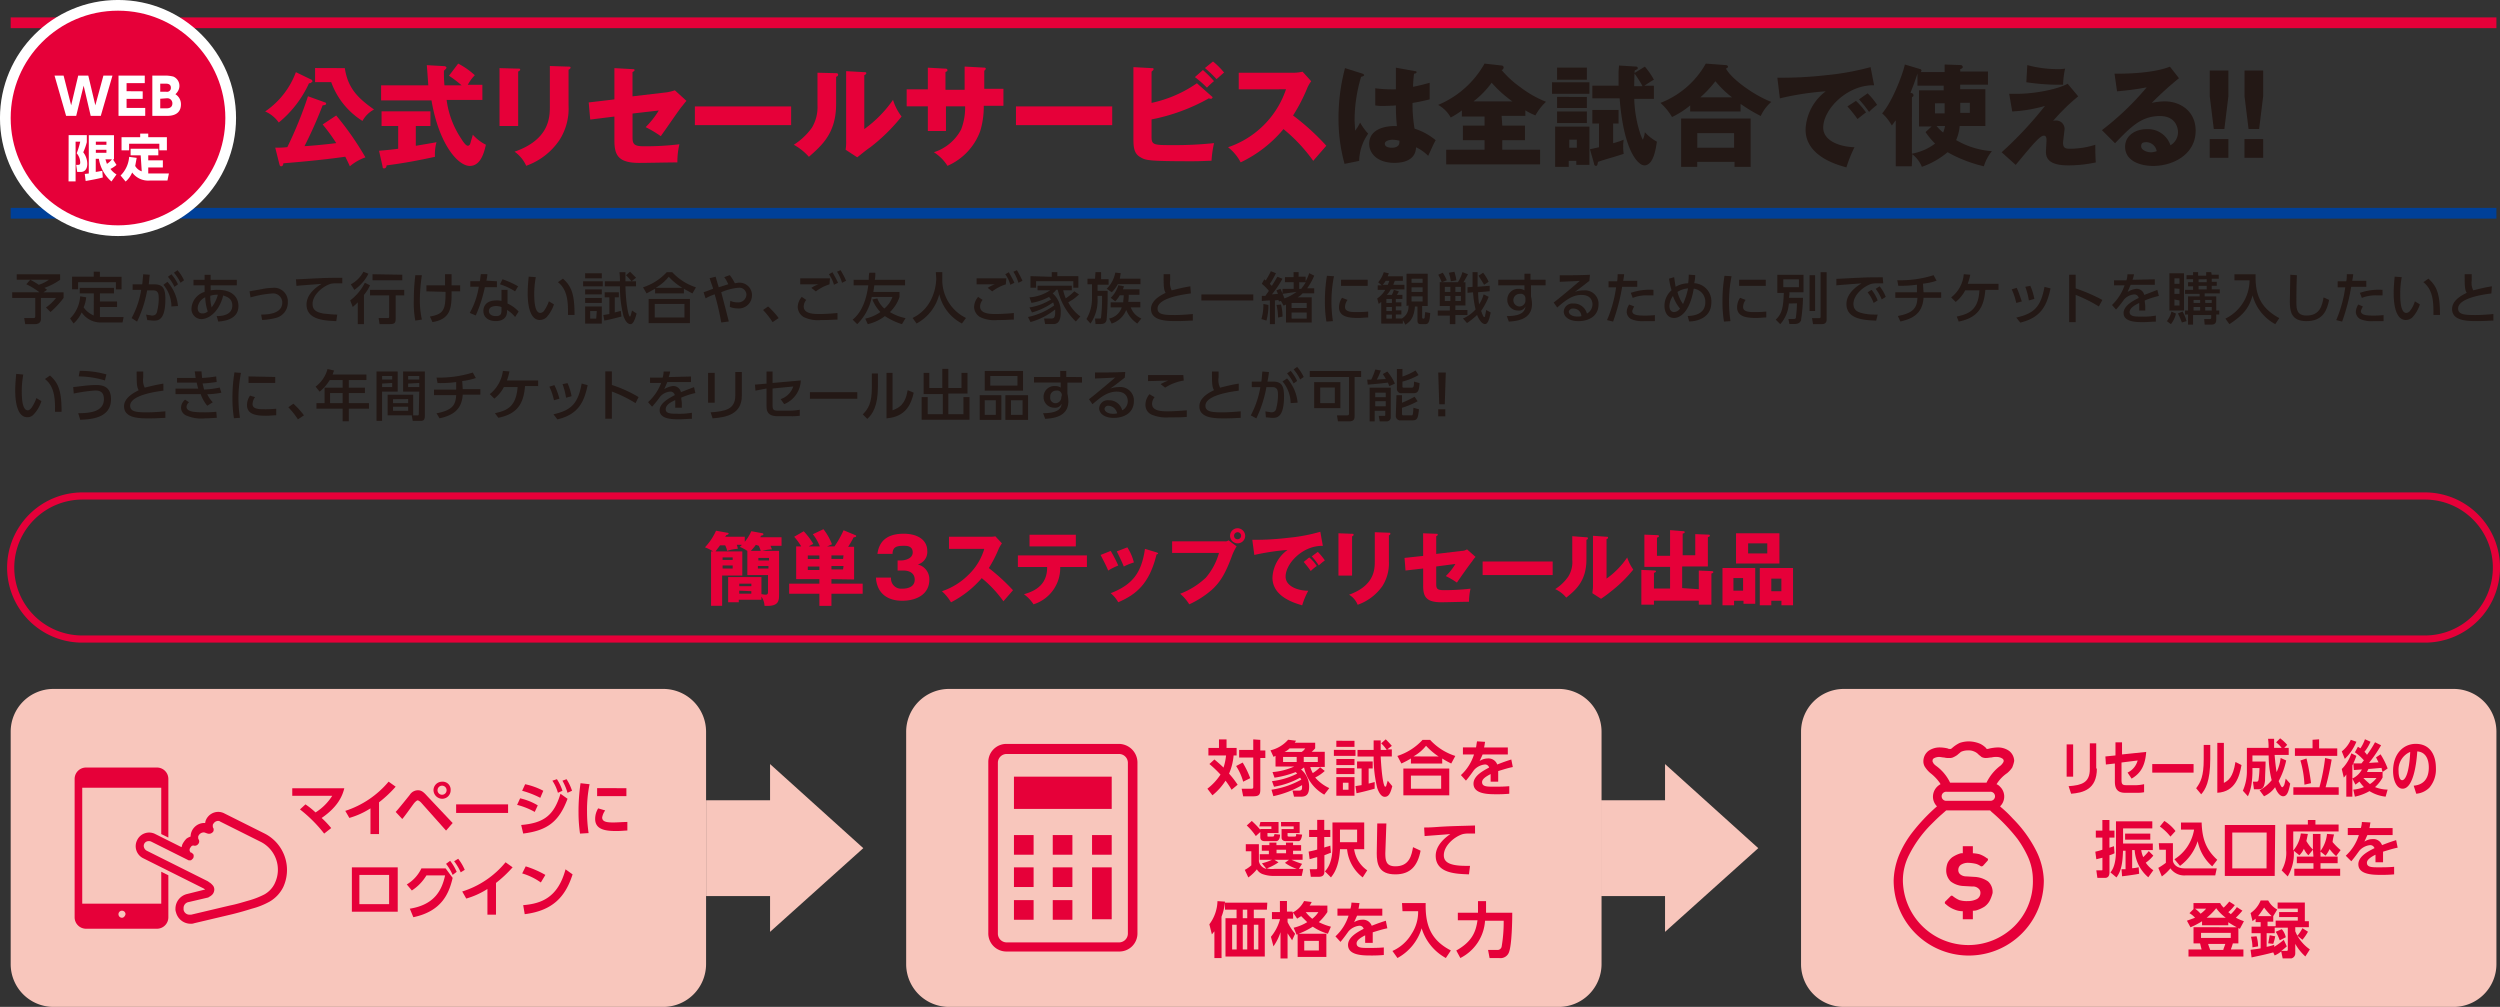 <svg xmlns="http://www.w3.org/2000/svg" viewBox="0 0 496.13 199.82"><rect x="0" y="0" width="496.13" height="199.82" fill="#333333" stroke="none"/><defs><style>.cls-1{fill:#e60039;}.cls-2{fill:#231815;}.cls-3,.cls-4,.cls-5,.cls-7{fill:none;}.cls-3,.cls-7{stroke:#e60039;}.cls-3,.cls-4{stroke-width:2.13px;}.cls-4{stroke:#004098;}.cls-5{stroke:#fff;stroke-width:4.25px;}.cls-6{fill:#fff;}.cls-7{stroke-miterlimit:10;stroke-width:1.42px;}.cls-8{fill:#f8c6bc;}</style></defs><title>アセット 1</title><g id="レイヤー_2" data-name="レイヤー 2"><g id="レイヤー_1-2" data-name="レイヤー 1"><path class="cls-1" d="M61.82,15.82c.1.11.2.2.2.3s-.2.21-.29.3a.61.61,0,0,1-.41.1,21.72,21.72,0,0,1-6,7.8,6.37,6.37,0,0,0-2.7-2.2,16.24,16.24,0,0,0,6.1-7.8Zm4.9,7.1a58.38,58.38,0,0,1,5.8,8.31A9.71,9.71,0,0,0,69.43,33c-.31-.7-.6-1.29-.91-1.9-4.9.71-10,1.11-12.29,1.31,0,.2-.1.59-.41.59s-.3-.2-.4-.5l-.8-3.2a17,17,0,0,0,2.4-.1,79.16,79.16,0,0,0,4.1-10.1l3.31,1.2a.33.33,0,0,1,.3.3c0,.2-.4.3-.7.3a84.9,84.9,0,0,1-3.6,8.1c.6,0,4-.3,6.3-.6a36.49,36.49,0,0,0-2.7-3.7Zm1.71-9.4c.59,3.9,2.5,5.9,5.8,8.21A5.63,5.63,0,0,0,71.93,24a15.11,15.11,0,0,1-6.2-7.7h-3.2v-2.8Z"/><path class="cls-1" d="M82.62,28.92c1.7-.3,3-.5,4-.7a9.23,9.23,0,0,0-.3,2.9c-3.2.7-6.4,1.3-9.6,1.7,0,.2-.1.6-.5.6-.2,0-.3-.1-.3-.4l-.7-3.1c1.1-.1,2.4-.2,3.8-.4V25h-3.3v-2.9h9.7V25h-2.9v3.9Zm8.31-16.3a15.31,15.31,0,0,1,3.3,2.31,8.25,8.25,0,0,0-1.4,1.9h2.9v3h-7.1a18,18,0,0,0,2.9,7.69c.3.5.9,1.4,1.3,1.4s.5-.4.6-.8.3-.89.4-1.39a8.76,8.76,0,0,0,2.6,2c-.3,1.2-.9,4.2-3.2,4.2s-6.1-4.2-7.6-13h-10v-3H85c-.09-1.1-.19-2.8-.3-4l3.5.2c.1,0,.4.1.4.3s-.4.5-.5.6a28.1,28.1,0,0,0,.1,2.9h3.4a23.48,23.48,0,0,0-2.5-1.9Z"/><path class="cls-1" d="M102.83,13.62c.3,0,.4,0,.4.2s-.3.3-.4.4V25h-3.7V13.52Zm10-.4c.19,0,.4,0,.4.2s-.3.4-.4.4V21a11.54,11.54,0,0,1-1.81,6.8,13.33,13.33,0,0,1-6.59,5.1,7,7,0,0,0-2.31-2.8c6.9-2.4,7-6.8,7-9v-8Z"/><path class="cls-1" d="M121.93,13.52l3.59.2c.2,0,.41,0,.41.2s-.31.3-.41.4v4.8l6.81-.8a9.36,9.36,0,0,0,1.6-.4l2.3,2.1c-.3.3-.8,1-1,1.21-.7.89-3.5,5-4.1,5.79a23.71,23.71,0,0,0-3-1.79,17.1,17.1,0,0,0,2.6-3.3l-5.2.6v4.8c0,1.3.4,1.7,2.2,1.7a55.29,55.29,0,0,0,7.1-.4,14.72,14.72,0,0,0-.4,3.6c-1.7,0-6,.1-7.6.1-4.3,0-4.9-1.7-4.9-4.5v-4.7l-4.8.6-.3-3.4,5.1-.6Z"/><path class="cls-1" d="M157,21.12v3.71h-19.1V21.12Z"/><path class="cls-1" d="M165.83,14.52c.19,0,.5,0,.5.3a.43.43,0,0,1-.4.4v5.4c0,5.81-2.8,8.2-5.4,10.5a11.29,11.29,0,0,0-3-2.39,12.93,12.93,0,0,0,3.6-3.4,7.93,7.93,0,0,0,1.1-4.5v-6.4Zm5.69-.2c.2,0,.4,0,.4.2s-.2.3-.4.4v10.7a24,24,0,0,0,5.7-5.8,10.36,10.36,0,0,0,1.7,3.3,35.8,35.8,0,0,1-6.2,6.1c-.89.6-1.7,1.3-2.6,2l-2.3-1.5a10.87,10.87,0,0,0,.1-1.8V14.12Z"/><path class="cls-1" d="M191.63,13.22l3.7.2c.19,0,.3.1.3.2s-.11.3-.3.4v3.6h3.8V21h-3.9a16.74,16.74,0,0,1-.7,5,12,12,0,0,1-6.5,6.91,8.7,8.7,0,0,0-2.7-2.7,9.31,9.31,0,0,0,5.4-4.5,12.08,12.08,0,0,0,.8-4.61h-3.8V26h-3.6v-4.9h-4.2V17.73h4.2v-4.3l3.39.19c.2,0,.5,0,.5.31s-.19.19-.39.39v3.5h3.8v-4.6Z"/><path class="cls-1" d="M220.72,21.12v3.71h-19.1V21.12Z"/><path class="cls-1" d="M240.33,19c.1.1.3.21.3.3a.32.32,0,0,1-.3.3c-.11,0-.31,0-.4-.1a38.12,38.12,0,0,1-11.4,4.2v3.5c0,1.6.5,1.6,4.3,1.6a73.22,73.22,0,0,0,8.1-.4,21.08,21.08,0,0,0-.5,3.5c-.8,0-1.9.1-3.9.1-8.8,0-9.2-.2-10.2-.8-1.3-.7-1.4-2-1.4-3.7V13.32l3.6.2c.3,0,.4,0,.4.2s-.2.3-.4.5v6.2a24.92,24.92,0,0,0,9-3.9Zm-1.61-5.1a22.84,22.84,0,0,1,2.2,2.2,14.38,14.38,0,0,0-1.4,1.3,20.19,20.19,0,0,0-2.39-2.1Zm2-1.7a14.76,14.76,0,0,1,2.2,2.2c-.4.3-1.1,1-1.5,1.3a23.91,23.91,0,0,0-2.3-2.2Z"/><path class="cls-1" d="M245.83,17.73v-3.3H257a8.57,8.57,0,0,0,1.5-.2l1.71,1.89a6.38,6.38,0,0,0-.8,1.4,34,34,0,0,1-2.8,5.4,47,47,0,0,1,6.6,6l-2.6,3a32.18,32.18,0,0,0-5.9-6.3,25,25,0,0,1-8.5,6.6,9.13,9.13,0,0,0-2.5-3,18.27,18.27,0,0,0,11.5-11.5Z"/><path class="cls-2" d="M270.42,14.62c.21.11.3.2.3.31s-.4.3-.6.3a30.17,30.17,0,0,0-1.3,8.5c0,.7.1,1.5.1,2.2a8.64,8.64,0,0,0,1-1.6,11.53,11.53,0,0,0,1.6,2.2,9.69,9.69,0,0,0-1.79,5.4l-2.9.59a33.5,33.5,0,0,1-1.2-8.9,38.39,38.39,0,0,1,1.29-10.1Zm10.4-.5c.1,0,.3,0,.3.2s-.3.3-.5.3a24.6,24.6,0,0,0-.2,2.61c1.1-.21,2.2-.5,3.3-.8v3.3c-.5.1-1.5.39-3.4.7a29.22,29.22,0,0,0,.4,5.1,12.39,12.39,0,0,1,4.2,2.3c-.4.6-1,2.1-1.5,3.1a8.07,8.07,0,0,0-2.4-1.7c-.1,2.79-2.9,3.09-4.3,3.09-3.3,0-5-1.8-5-3.8,0-2.6,2.6-3.6,5.5-3.5a37.74,37.74,0,0,1-.2-4.1c-1.3.1-2.2.1-2.5.1a7.12,7.12,0,0,1-1.6-.1v-3.4a27.48,27.48,0,0,0,4.1.21v-4.3Zm-4.5,13.61c-.5,0-1.5.2-1.5.79s.7.8,1.4.8c.2,0,1.5,0,1.5-1.1v-.3a6.64,6.64,0,0,0-1.4-.19Z"/><path class="cls-2" d="M298.13,24.92h4.5v2.9h-4.5v1.9h7.5v2.9H287v-2.9h7.61v-1.9h-4.3v-2.9h4.3v-1.8h-4.5v-1.2a16.56,16.56,0,0,1-2.21,1.4,6.39,6.39,0,0,0-2.5-2.5,18.89,18.89,0,0,0,9.21-8.2L298,13a.41.41,0,0,1,.4.4.54.54,0,0,1-.4.5,20,20,0,0,0,3.71,3.4,21.41,21.41,0,0,0,5.1,2.9,10.91,10.91,0,0,0-2.1,2.7,12,12,0,0,1-2-1V23H298Zm2-4.8a24.1,24.1,0,0,1-4.11-3.7,18,18,0,0,1-3.6,3.7Z"/><path class="cls-2" d="M315.42,16.32v2.3H308v-2.3Zm-4.1,15.6v1.2h-2.7v-8h6.8v7.6h-2.6v-.8Zm3.6-18.5v2.4H309v-2.4Zm0,5.81v2.2H309v-2.2Zm0,2.89v2.3H309v-2.3Zm-2,7.2v-1.6h-1.5v1.6Zm7.21-4.8v3.9a13.61,13.61,0,0,0,2.1-.7,6.6,6.6,0,0,0-.1,1.4,6.6,6.6,0,0,0,.1,1.4c-1.4.5-3.71,1.1-5.1,1.6-.11.5-.11.8-.4.8s-.4-.3-.4-.5l-.8-2.8,1.8-.4v-4.7H316v-2.7h5.21v2.7Zm5.79-7.5a21.28,21.28,0,0,0-1.6-2.5l2.1-1.3a14.56,14.56,0,0,1,1.8,2.6c-.4.2-1.3.8-1.9,1.2h1.9v2.6h-3.9a24.14,24.14,0,0,0,1.1,6.61,8,8,0,0,0,.6,1.5,4.41,4.41,0,0,0,.4-1.5,9.07,9.07,0,0,0,2.4,1.89c-.2,1.11-.6,4.7-2.5,4.7-1.2,0-4.1-2.8-4.9-13.3H316V17h5.21v-1.8a14.79,14.79,0,0,1,.1-2.2l3.2.2c.2,0,.5,0,.5.3s-.1.2-.6.5c-.1,1.9-.1,2.6-.1,3.1h1.6V17Z"/><path class="cls-2" d="M345.42,22.12h-10v-1.2a16.7,16.7,0,0,1-3.6,2.3,12.27,12.27,0,0,0-2.3-2.8,17.57,17.57,0,0,0,9-7.8l4,.3c.11,0,.4.1.4.3s-.1.2-.4.4c1.21,2.2,5.8,5.4,9,6.6a8.39,8.39,0,0,0-2.1,2.8,32.58,32.58,0,0,1-4-2.4Zm-8.6,10v1h-3.2v-9.6h13.8v9.6h-3.2v-1Zm7.31-2.8v-2.9h-7.3v2.9Zm-.4-10a19.55,19.55,0,0,1-3.3-3.2,22.74,22.74,0,0,1-3,3.2Z"/><path class="cls-2" d="M371.92,16.92c-5.4-.1-10.1,4.81-10.1,8.4,0,2.6,3.2,3.8,6.2,3.9a27.81,27.81,0,0,0-1.6,4c-1.79-.5-8.1-2.2-8.1-7.5a10,10,0,0,1,4-7.6,55.57,55.57,0,0,0-9.1,1.4l-.5-4.1a77.79,77.79,0,0,0,9.7-.5,52.4,52.4,0,0,0,8.8-1.6Zm-3.6,3.1a14.78,14.78,0,0,1,2,2.3c-.6.4-.9.7-1.7,1.3a24.33,24.33,0,0,0-2-2.5Zm2.31-1.5a14,14,0,0,1,1.89,2.3,10.7,10.7,0,0,0-1.6,1.4,23.06,23.06,0,0,0-2-2.5Z"/><path class="cls-2" d="M379.42,33h-3.2v-9.1c-.3.3-.5.7-.8,1a8.76,8.76,0,0,0-1.9-2.4c2.21-2.6,4.21-8.2,4.5-9.7l3,.9a.31.31,0,0,1,.3.3c0,.1-.1.2-.1.3h4.7v-1.5l3.1.11a.45.45,0,0,1,.5.39c0,.2-.29.4-.5.4v.5h5.5v2.6H389v.9h5V25h-5.1a8.6,8.6,0,0,1-.7,2.8,16.38,16.38,0,0,0,7.1,2.2,8.7,8.7,0,0,0-1.6,3,27.55,27.55,0,0,1-7.2-2.79,16.28,16.28,0,0,1-5.1,2.9,6,6,0,0,0-1.9-2.5l-.1,2.39Zm0-2.5a10.92,10.92,0,0,0,4.6-2,14.87,14.87,0,0,1-1.89-2.29l1.2-1.11h-2.5V17.93h4.9V17h-5.21v-2.4h0c-.5,1.61-1.1,3.11-1.39,3.8.39.1.6.2.6.5s-.1.2-.3.4Zm6.5-8v-2H384v2Zm-1.6,2.5a8,8,0,0,0,1.3,1.3A6.47,6.47,0,0,0,386,25Zm4.7-4.6v2h1.9v-2Z"/><path class="cls-2" d="M412.42,19.12a39.91,39.91,0,0,0-5,4.9.92.92,0,0,1,.5-.1,1.67,1.67,0,0,1,1.8,1.6c0,.4-.3,2.4-.3,2.8,0,1.1.5,1.2,1.4,1.2a16.86,16.86,0,0,0,5-.79c0,1.2,0,2.29.1,3.5a25.65,25.65,0,0,1-5.5.59c-3.9,0-4.4-1.5-4.4-2.7,0-.4.11-1.8.11-2.2s0-1-.5-1c-.8,0-2.11,1.6-5.61,5.8l-2.79-2.5a74.94,74.94,0,0,0,8.6-9.2,28.52,28.52,0,0,1-6.5,1.1l-.6-3.5h1.5c3.6,0,8.1-.9,10.1-2Zm-10.1-6.2a23.31,23.31,0,0,0,5.9.8,9.15,9.15,0,0,0,1.6-.1,17.5,17.5,0,0,0-.4,3.2h-1a44.32,44.32,0,0,1-6.29-.5Z"/><path class="cls-2" d="M432.42,15.52a64.48,64.48,0,0,0-5.4,4.9,12.23,12.23,0,0,1,2.61-.3c3,0,6.1,1.9,6.1,5.81,0,4.8-4.6,7-8.4,7-2.8,0-5.6-1.1-5.6-3.8,0-2.2,2-3.5,4.29-3.5a4.7,4.7,0,0,1,4.71,3.2,3,3,0,0,0,1.5-2.6c0-.5-.21-3.2-3.6-3.2-3.71,0-5.8,2.2-8.9,5.4l-2.6-2.6a55.55,55.55,0,0,0,8.89-8.5,52.88,52.88,0,0,1-5.89.79l-.5-3.5c.89,0,7.2.11,11-1.39Zm-6.6,12.71c-.8,0-.9.39-.9.79,0,.8,1.21,1.21,2,1.21A4.19,4.19,0,0,0,428,30a2.15,2.15,0,0,0-2.2-1.79Z"/><path class="cls-2" d="M442.23,14v5.1l-.8,6.5h-2.1l-.8-6.5V14Zm-3.71,13.6h3.71v3.71h-3.71Z"/><path class="cls-2" d="M449.13,14v5.1l-.8,6.5h-2.1l-.8-6.5V14Zm-3.71,13.6h3.71v3.71h-3.71Z"/><path class="cls-2" d="M6,55.52H3.32V54.43h8.61v1.09a12.34,12.34,0,0,1-3.1,1.6c.1.1.3.2.5.4l-.71.5h4v1.1a17.27,17.27,0,0,1-2.6,2.8l-.9-.9a8.81,8.81,0,0,0,2-1.9h-3v4.2c0,1-1,1-1.19,1H5l-.2-1.2h1.9c.2,0,.3-.11.3-.4v-3.6H2.42V58h5.4a13.94,13.94,0,0,0-2.6-1.59Zm0,0a15.05,15.05,0,0,1,1.7,1,7.21,7.21,0,0,0,2-1Z"/><path class="cls-2" d="M18.62,58.23h-2.8v-1.1h6.8v1.1H19.83v1.59h3.4v1.1h-3.4v2h4.7L24.32,64H20a4.54,4.54,0,0,1-3.79-2,6.8,6.8,0,0,1-1.61,2.2l-.69-1a6.77,6.77,0,0,0,2-4.4l1.19.2a6.53,6.53,0,0,1-.5,2,4.52,4.52,0,0,0,2,1.6Zm1.2-4.3v1h4.3v2.5H23V56h-7.5v1.41h-1.2v-2.5h4.3v-1Z"/><path class="cls-2" d="M26.12,63.12a17.42,17.42,0,0,0,1.9-5.6h-1.7V56.43h1.9c.1-.7.1-1.1.2-2l1.3.09c-.1.8-.1,1.1-.2,1.91h1.1c1.6,0,2.2.7,2.2,2.9,0,4.2-1.4,4.3-2.3,4.3-.4,0-.9-.1-1.29-.1L29,62.43c.4.09.71.09,1.1.2.61,0,1-.2,1.11-1a9.85,9.85,0,0,0,.29-2.4c0-.91-.1-1.6-1.1-1.6h-1.2a23.62,23.62,0,0,1-2,6.2Zm7.9-2.3a6.75,6.75,0,0,0-1.59-4.3l.8-.59a8.33,8.33,0,0,1,2.09,4.8Zm0-6.39a8.37,8.37,0,0,1,1.3,2l-.7.5a8.37,8.37,0,0,0-1.3-2Zm1.21-.81a8.23,8.23,0,0,1,1.29,2l-.7.5a8.58,8.58,0,0,0-1.3-2Z"/><path class="cls-2" d="M41.82,57.62a7.13,7.13,0,0,1,1.41-.1c2.9,0,4.09,1.5,4.09,3.21,0,2.79-3.09,3-4,3.09L43,62.73c1.1,0,3.1-.21,3.1-2.1,0-1.4-1-1.7-1.8-2-.8,3.2-2.8,4.7-4.4,4.7a2,2,0,0,1-1.9-1.9v-.2a3.63,3.63,0,0,1,2.6-3.3v-1.3h-2.2v-1.1h2.2v-1h1.2v1H47v1.1h-5.2ZM40.73,59a2.52,2.52,0,0,0-1.5,2.1c0,.5.2,1.1.9,1.1a1.5,1.5,0,0,0,1.1-.4A9.08,9.08,0,0,1,40.73,59Zm2.5-.5a3.72,3.72,0,0,0-1.5.21A8.5,8.5,0,0,0,42,61,7.29,7.29,0,0,0,43.23,58.52Z"/><path class="cls-2" d="M51.82,62.43c1.2,0,4.2-.1,4.2-2.41a1.82,1.82,0,0,0-1.7-1.79h-.2a21.34,21.34,0,0,0-4.4.79l-.2-1.2c.4-.09,2.3-.4,2.7-.5a13.61,13.61,0,0,1,1.9-.2,2.72,2.72,0,0,1,3,2.5V60a3.13,3.13,0,0,1-2.4,3.1,12.59,12.59,0,0,1-2.7.4Z"/><path class="cls-2" d="M67.93,56.23h-1.1a5.35,5.35,0,0,0-1.2.09c-1.6.5-3.6,2.2-3.6,4,0,1.41,1.1,1.7,2.2,1.91.9.09,1.8.2,2.7.2l-.2,1.3c-2.2-.1-5.9-.21-5.9-3.3,0-2.1,2-3.5,3-4.1-1.2.1-4,.3-5,.4l-.1-1.3c.7,0,3.8-.2,4.4-.2,1.7-.1,3-.1,4.8-.1Z"/><path class="cls-2" d="M73.12,54.32a8.51,8.51,0,0,1-2.8,3.2l-.7-1.09a6.08,6.08,0,0,0,2.5-2.5Zm.31,2.3a7.9,7.9,0,0,1-1.2,1.9v5.81H71V60a9.14,9.14,0,0,1-1,.91l-.5-1.3a10,10,0,0,0,2.91-3.5Zm6.79.9v1.1h-1.7v4.7c0,.9-.4,1-1.19,1h-2l-.2-1.2h1.8c.2,0,.3,0,.3-.3v-4.2h-3.8v-1.1Zm-.39-3v1.1h-5.9v-1.2Z"/><path class="cls-2" d="M83.72,54.62a37.25,37.25,0,0,0-.4,4.7,18.34,18.34,0,0,0,.4,4.1l-1.3.2a18.88,18.88,0,0,1-.3-4.1,40.53,40.53,0,0,1,.3-4.9Zm.9,3.2v-1.2h3.7v-2.2h1.3v2.2h1.7v1.2h-1.7c0,3,0,5.5-3.8,6.1l-.5-1.1c2.8-.5,3.1-1.4,3.1-4.9Z"/><path class="cls-2" d="M98.62,55.82V57h-2.4a27.9,27.9,0,0,1-1.8,5.6l-1.2-.5a15.3,15.3,0,0,0,1.8-5.2H93.33v-1.1h1.9c.1-.5.1-.9.2-1.4h1.3a12.29,12.29,0,0,1-.2,1.3Zm2.1,4.41a7,7,0,0,1,2.2,1.59l-.7,1.1a5.39,5.39,0,0,0-1.6-1.4v.3c0,1.4-1.1,1.9-2.19,1.9-1.7,0-2.5-.9-2.5-2s.69-2.1,2.59-2.1a3.37,3.37,0,0,1,1,.1v-2.2h1.2Zm-1.2.7a3.48,3.48,0,0,0-1-.2c-1,0-1.5.4-1.5,1,0,.2.1,1,1.41,1,.9,0,1.09-.41,1.09-1.1Zm2.7-3.11a12.4,12.4,0,0,0-3-1.4l.5-1a17.3,17.3,0,0,1,3.1,1.4Z"/><path class="cls-2" d="M106.33,55a18.51,18.51,0,0,0-.31,3.3c0,1.41.1,3.8,1.2,3.8a1,1,0,0,0,.8-.5,7.62,7.62,0,0,0,.91-1.8l1,.6a7.08,7.08,0,0,1-1.5,2.6,2,2,0,0,1-1.31.5c-1.9,0-2.4-2.8-2.4-5.3,0-1.1.1-2.3.2-3.3Zm6.39,7.5c0-2,.1-4.9-2-6.5l1-.7c1.7,1.5,2.3,3.1,2.3,7.2Z"/><path class="cls-2" d="M119.62,55.82v1h-3.9v-1Zm-.19-1.59v1h-3.31v-1Zm0,3.2v1h-3.31v-1Zm0,1.69v1h-3.31v-1Zm0,1.7v3.4h-3.31v-3.4Zm-1,.91h-1.31v1.5h1.2Zm4.9,1.09c-1.9.5-2.81.7-3.4.8l-.2-1.1,1.2-.2V59H120V58h2.81v1H122v3c.5-.09.7-.2,1.2-.29Zm.79-8.8v1.8h2.1v1h-2.1c.1,3.6.6,6,.9,6,.1,0,.1-.09.41-1.2l.9.6c-.5,1.9-.9,2.1-1.2,2.1-.7,0-1.1-.8-1.4-1.6a23.24,23.24,0,0,1-.7-5.9h-3v-1h3a14.38,14.38,0,0,0-.1-1.8Zm1.21,1.8a13.32,13.32,0,0,0-1.1-1.2l.8-.7,1.2,1.2Z"/><path class="cls-2" d="M137.42,58.23c-.6-.3-1.1-.6-1.7-.91v.91H130v-.91c-.6.3-1.1.6-1.69.91l-.7-1.21a11,11,0,0,0,4.7-3h1.1a11,11,0,0,0,4.7,3Zm-.5,1.09v4.8h-8.2v-4.8Zm-1.09,1h-5.9V63h5.9Zm-.41-3.2a11.33,11.33,0,0,1-2.7-2.2,9.22,9.22,0,0,1-2.6,2.2Z"/><path class="cls-2" d="M143.13,64a50.53,50.53,0,0,0-1.3-5.59,11,11,0,0,0-1.81.8L139.63,58c.3-.09,1.6-.59,1.89-.7-.19-.7-.5-1.4-.69-2.09l1.19-.3c.11.4.2.7.61,2.09.7-.2,1.6-.5,1.89-.59a6.28,6.28,0,0,0-.8-1.41l1.11-.4a9.84,9.84,0,0,1,1,1.6c.3,0,.5-.1.8-.1a2.47,2.47,0,0,1,2.6,2.3v.2a2.61,2.61,0,0,1-2.9,2.6,4,4,0,0,1-1.5-.3l.1-1.2a3.19,3.19,0,0,0,1.4.3,1.61,1.61,0,0,0,1.8-1.5,1.41,1.41,0,0,0-1.3-1.4h-.2a10.64,10.64,0,0,0-3.5.9c.4,1.5.9,3.4,1.5,5.8Z"/><path class="cls-2" d="M153.33,63.93a16.17,16.17,0,0,0-1.9-2.41l1-.7a15.07,15.07,0,0,1,2.1,2.3Z"/><path class="cls-2" d="M160,59.52a2.13,2.13,0,0,0-.5,1.3c0,1.2,1.31,1.5,3,1.5,1.2,0,2.5-.09,3.7-.2v1.3c-.5,0-1.7.1-3.3.1a6.47,6.47,0,0,1-3.4-.6,2.41,2.41,0,0,1-1.19-2,3.18,3.18,0,0,1,.8-2Zm4.61-3.09a8.67,8.67,0,0,0-2.7,1.4l-.9-.7a6.11,6.11,0,0,1,1.4-.7h-3.6v-1.2h5.9Zm.59-2.41c.4.71.8,1.41,1.11,2.1l-.81.4a6.54,6.54,0,0,0-1-2.09Zm1.61-.4a14.87,14.87,0,0,1,1.1,2.1l-.8.4a9.12,9.12,0,0,0-1-2.2Z"/><path class="cls-2" d="M179,64.33a13.36,13.36,0,0,1-3.39-1.6,8.86,8.86,0,0,1-3.4,1.6l-.5-1.1a8.06,8.06,0,0,0,3-1.3,8.21,8.21,0,0,1-1.6-2.5l1-.2a4.9,4.9,0,0,0,1.39,2,5.35,5.35,0,0,0,1.61-2.3H173a10.15,10.15,0,0,1-2.89,5.4l-.9-.9c2-1.6,2.8-4.41,3.1-6.8h-2.9v-1.1h3a7.08,7.08,0,0,1,.1-1.4h1.2a6.15,6.15,0,0,1-.1,1.4h6v1.1h-6.1c-.1.7-.1.8-.2,1.3h5.2v1a7.39,7.39,0,0,1-1.9,3,9.29,9.29,0,0,0,3.1,1.2Z"/><path class="cls-2" d="M185.72,54H187v1.3a8.38,8.38,0,0,0,4.7,7.8l-.8,1.1a8.8,8.8,0,0,1-4.5-5.8,9.1,9.1,0,0,1-4.5,5.8l-.8-1.1a7.82,7.82,0,0,0,3.7-3.7,9.9,9.9,0,0,0,1-4.1Z"/><path class="cls-2" d="M195,59.52a2.13,2.13,0,0,0-.5,1.3c0,1.2,1.31,1.5,3,1.5,1.2,0,2.5-.09,3.7-.2v1.3c-.5,0-1.7.1-3.3.1a6.47,6.47,0,0,1-3.4-.6,2.41,2.41,0,0,1-1.19-2,3.18,3.18,0,0,1,.8-2Zm4.61-3.09a8.67,8.67,0,0,0-2.7,1.4l-.9-.7a6.11,6.11,0,0,1,1.4-.7h-3.6v-1.2h5.9Zm.59-2.41c.4.71.8,1.41,1.11,2.1l-.81.4a6.54,6.54,0,0,0-1-2.09Zm1.61-.4a23.51,23.51,0,0,1,1.1,2.1l-.8.4a9.12,9.12,0,0,0-1-2.2Z"/><path class="cls-2" d="M214.13,58.43a10.59,10.59,0,0,1-1.2,1L212,60a8.14,8.14,0,0,0,2.4,2.8l-.9,1a12.89,12.89,0,0,1-3.6-6.3h-.3a2.49,2.49,0,0,1-.7.71,4.8,4.8,0,0,1,1.6,3.9c0,.4,0,2.2-1.4,2.2h-1.7l-.2-1.1h1.4c.4,0,.8,0,.8-1.2v-.6a13.42,13.42,0,0,1-4.9,2.5l-.5-1a13.59,13.59,0,0,0,5.2-2.3c-.1-.2-.1-.4-.2-.6a13.52,13.52,0,0,1-4.2,2l-.5-1a11.22,11.22,0,0,0,4.3-1.6,1.76,1.76,0,0,1-.4-.5,11.18,11.18,0,0,1-3.5,1.2l-.4-1.1a8.38,8.38,0,0,0,4.1-1.4h-2.5v-.9h6.8v.9H211a8.83,8.83,0,0,0,.5,1.6,11,11,0,0,0,1.7-1.4Zm-5.41-3.5V54h1.11v.8H214v2.3h-1v-1.3h-7.39v1.3h-1.11v-2.3Z"/><path class="cls-2" d="M217.42,54h1.1v1.41H220v1.09h-2.19v1.21h2a54.38,54.38,0,0,1-.2,5.7c-.11.69-.5.9-1.3.9h-.9l-.1-1.1h.8c.3,0,.39,0,.39-.2a31,31,0,0,0,.2-4.3h-.89v.5a8.1,8.1,0,0,1-1.4,5l-.8-.9a8,8,0,0,0,1.1-4v-2.9h-.9v-1.1h1.5l.09-1.31Zm5,.21c-.1.4-.1.7-.2,1.09h4.11v1.1h-4.5a6.33,6.33,0,0,1-1.2,1.6l-1-.7a6,6,0,0,0,1.7-3.2Zm-.2,4.39a6.67,6.67,0,0,1-.89,1.2l-.9-.7a5.79,5.79,0,0,0,1.5-2.5l1.1.2a1.38,1.38,0,0,1-.2.6h3.3v1.1H224a6.6,6.6,0,0,1-.1,1.4h2.4V61h-1.9a3.84,3.84,0,0,0,2.1,2.21l-.8,1a5.77,5.77,0,0,1-2.2-2.7,4.58,4.58,0,0,1-2.89,2.7l-.5-1a3.3,3.3,0,0,0,2.5-2.2h-2.2V60h2.5c0-.5.1-1,.1-1.4Z"/><path class="cls-2" d="M236.33,58.23c-.5.09-6.61.7-6.61,3,0,1.2,1.3,1.29,3.4,1.29,1.2,0,2.4-.09,3.6-.2v1.3c-.7,0-1.6.1-3.2.1-1.89,0-5.1,0-5.1-2.4,0-1.8,2.1-2.8,2.9-3.2-.4-.7-.4-1.4-.4-3.7h1.3v1.2a3.4,3.4,0,0,0,.3,2c1.2-.3,2.4-.6,3.7-.8Z"/><path class="cls-2" d="M238.42,58.43h10.3v1.2h-10.3Z"/><path class="cls-2" d="M250.33,63.32a10.31,10.31,0,0,0,.39-3l1,.2a11.36,11.36,0,0,1-.39,3.1Zm4.19-5v-1h2.21V56H255V55h1.71V54h1v.91h1.4v.9a8.32,8.32,0,0,0,.7-1.6l1,.5a12.29,12.29,0,0,1-1.4,2.5h1.4v1h-2.3a3.92,3.92,0,0,1-1,.8h2.8v5h-5.1V60.43c-.2.09-.3.2-.5.2l-.5-.9-.4.09c0-.09-.1-.2-.1-.3l-.7.1v4.7h-1v-4.7c-.3,0-1.4.1-1.6.1v-1h.7c.2-.3.3-.4.7-1a9.27,9.27,0,0,0-1.4-1.4l.5-.9c.2.2.2.2.3.2a16.18,16.18,0,0,0,1-1.8l1,.4a14.32,14.32,0,0,1-1.2,2.1,1.4,1.4,0,0,0,.4.4c.8-1.3.9-1.5,1.1-1.8l1,.4a21.12,21.12,0,0,1-2.1,3.1l1.2-.1c-.11-.3-.2-.4-.3-.7l.8-.3c.3.6.5,1.2.8,1.9a9.21,9.21,0,0,0,2.4-1.3Zm-.89,4.7a11.31,11.31,0,0,0-.3-2.5l.89-.09a9.8,9.8,0,0,1,.3,2.4Zm5.69-2.9h-3v1h3Zm0,1.9h-3v1.21h3Zm-1.09-4.7c.29-.4.6-.8.9-1.3h-1.3v1.3Z"/><path class="cls-2" d="M264.73,54.82a25.78,25.78,0,0,0-.21,8.91l-1.29.09a23.17,23.17,0,0,1-.3-3.8,30.72,30.72,0,0,1,.4-5.29Zm2.69,4.7a2.52,2.52,0,0,0-.5,1.41c0,.9,1.1,1,2.1,1a20.82,20.82,0,0,0,2.5-.1V63c-.6,0-1.2.1-2,.1-1.79,0-3.79-.2-3.79-2.1a3.32,3.32,0,0,1,.6-1.9Zm4-4v1.21h-5.29V55.52Z"/><path class="cls-2" d="M279.13,60.73V54.32h4.2v6.41h-1.1v2.2c0,.2,0,.3.29.3.11,0,.11,0,.21-.21,0-.4.1-.7.1-1.09l1,.2c-.1,1.89-.4,2.2-1,2.2H282c-.6,0-.7-.31-.7-.7v-2.8h-.5c-.2,2.2-.9,3-1.9,3.6l-.5-.91v.7h-4.29v-4.3l-.5.4-.3-1.09a5.27,5.27,0,0,0,1.6-1.71h-1.5v-.9h.8l-.71-.6a5.65,5.65,0,0,0,1.11-2l1,.21a5.35,5.35,0,0,1-.21.59h3v.91h-1.6c-.1.29-.2.5-.3.79h2.21v.91H276a4.42,4.42,0,0,1-.79,1.09h1a4.45,4.45,0,0,0,.4-1l1,.3a5.26,5.26,0,0,1-.4.7h1.1v.8H277V60h1.11v.8H277v.8h1.11v.8H277v.8h1.21a2.62,2.62,0,0,0,1.29-2.6Zm-3.71-4.21c.1-.29.21-.5.3-.79H275a5.26,5.26,0,0,1-.6.79Zm.81,2.8h-1.1v.8h1.1Zm0,1.61h-1.1v.8h1.1Zm0,1.5h-1.1v.8h1.1Zm6.09-7.11h-2.2v.8h2.2Zm0,1.7h-2.2v.91h2.2Zm0,1.8h-2.2v1h2.2Z"/><path class="cls-2" d="M291.32,54.43c-.3.59-.6,1.09-.9,1.59h.4v4.6h-2v.9h2.4v1h-2.4v1.81h-1.1v-1.7h-2.4v-1h2.4v-.9h-2V56h3.6a7,7,0,0,0,.9-2Zm-5-.31a10.93,10.93,0,0,1,.8,1.5l-1,.4a10.09,10.09,0,0,0-.7-1.5Zm.41,2.81v1h1.1v-1Zm0,1.8v1h1.1v-1Zm1.9-4.8a10,10,0,0,1,.39,1.7l-1.1.2a8.47,8.47,0,0,0-.4-1.7Zm.19,3v1h1.1v-1Zm0,1.8v1h1.1v-1Zm3.41-1.8V54h1v2.91l2.4-.2v1.09l-2.3.2a19.74,19.74,0,0,0,.2,2.41,7.22,7.22,0,0,0,.9-2l1,.5a15.09,15.09,0,0,1-1.5,2.8c.1.2.4,1.2.6,1.2s.2-.2.2-.3.2-.9.2-1.1l.9.5c-.2,1-.5,2.3-1.1,2.3-.8,0-1.4-1.3-1.6-1.8a15.58,15.58,0,0,1-2,1.6l-.8-.9a7.25,7.25,0,0,0,2.5-1.8,19.93,19.93,0,0,1-.5-3.4l-1.1.1V57Zm2.09-2.81a7.84,7.84,0,0,1,1.1,1.8l-.9.6c-.2-.4-1-1.6-1.1-1.8Z"/><path class="cls-2" d="M306.73,55.52v1.1h-2.9v2.2a7.72,7.72,0,0,1,.2,1.5c0,3.1-3,3.41-4.6,3.5l-.4-1.09c3.2,0,3.6-1.1,3.7-1.91a1.4,1.4,0,0,1-1.5.8,2.09,2.09,0,0,1-2.1-2v-.1a2.14,2.14,0,0,1,2.1-2.2h.2a2,2,0,0,1,1.1.3v-1h-5.2v-1.1h5.2v-1.2h1.2v1.2Zm-4,3.71a.91.91,0,0,0-1.1-.91h0a1.25,1.25,0,0,0-.1,2.5,1.19,1.19,0,0,0,1.2-1.09v-.5Z"/><path class="cls-2" d="M315.42,55.73c-.9.7-1.9,1.5-2.9,2.2a4.73,4.73,0,0,1,1.71-.3,2.71,2.71,0,0,1,3,2.4v.4c0,2.2-1.8,3.3-4,3.3-1.9,0-2.9-.9-2.9-1.9a1.71,1.71,0,0,1,1.9-1.6h.1a2.67,2.67,0,0,1,2.6,2,2.11,2.11,0,0,0,1.1-1.8c0-.8-.4-1.9-2.2-1.9s-3.2,1.1-4.8,2.5l-.7-1c.3-.2,2.3-1.8,5.2-4.3-1.3.1-2.1.1-4,.2v-1.3c2.5,0,3.6,0,6-.1Zm-3.19,5.5a.84.84,0,0,0-.9.59c0,.5.6,1,1.7,1a2.43,2.43,0,0,0,.8-.09,1.57,1.57,0,0,0-1.6-1.5Z"/><path class="cls-2" d="M318.92,63.52a25,25,0,0,0,1.8-6.5h-1.5v-1.2h1.7a8.17,8.17,0,0,0,.1-1.4h1.3a12.29,12.29,0,0,1-.2,1.3h2.8v1.2h-3a38.82,38.82,0,0,1-1.8,6.9Zm5.4-2.7a3.46,3.46,0,0,0-.4.91c0,.79,1.1.9,2.4.9a17.86,17.86,0,0,0,2.1-.1v1.2h-2.1a5.69,5.69,0,0,1-2.6-.4,1.69,1.69,0,0,1-.9-1.4,2.69,2.69,0,0,1,.5-1.5Zm3.81-2.2h-1.21a7.1,7.1,0,0,0-2.9.5l-.39-1a11.39,11.39,0,0,1,4.5-.6Z"/><path class="cls-2" d="M332.23,55c.1.6.2,1.3.29,1.91a5.44,5.44,0,0,1,2.5-.7,11.36,11.36,0,0,0,.11-1.71l1.29.1a7,7,0,0,1-.2,1.6,3.59,3.59,0,0,1,3.4,3.8c0,3.5-3.6,3.8-4.4,3.8l-.3-1.1c.9,0,3.5-.2,3.5-2.7a2.61,2.61,0,0,0-2.2-2.7h-.1c-.8,4.8-2.8,5.8-3.9,5.8-1.4,0-1.9-1.3-1.9-2.4a4.1,4.1,0,0,1,1.4-3.1,15.54,15.54,0,0,1-.5-2.3ZM332,58.73a3.75,3.75,0,0,0-.7,2c0,.79.4,1.2.9,1.2a1.52,1.52,0,0,0,1.2-.7A7.89,7.89,0,0,1,332,58.73Zm3-1.5a4.56,4.56,0,0,0-2.1.7,6.76,6.76,0,0,0,1.1,2.4,14.26,14.26,0,0,0,1-3.1Z"/><path class="cls-2" d="M343.63,54.82a25.78,25.78,0,0,0-.21,8.91l-1.29.09a23.17,23.17,0,0,1-.3-3.8,30.72,30.72,0,0,1,.4-5.29Zm2.79,4.7a2.52,2.52,0,0,0-.5,1.41c0,.9,1.1,1,2.1,1a20.82,20.82,0,0,0,2.5-.1V63c-.6,0-1.2.1-2,.1-1.79,0-3.79-.2-3.79-2.1a3.32,3.32,0,0,1,.6-1.9Zm4-4v1.21h-5.29V55.52Z"/><path class="cls-2" d="M355,60.23a6.85,6.85,0,0,1-1.7,4.1l-.9-.9c1.3-1.2,1.5-2.6,1.6-5.3h-1.29v-3.6h5.2V58h-2.8a3.72,3.72,0,0,1-.1,1.1h2.8a34.19,34.19,0,0,1-.4,4.5c-.1.2-.3.7-1.3.7h-1l-.2-1h1c.4,0,.5-.1.5-.4a24.52,24.52,0,0,0,.2-2.7Zm-1.1-4.8V57H357V55.43Zm5.21-.81h1.1v7.1h-1.1Zm2.19-.6h1.2v9.41c0,.8-.6.9-1,.9h-1.7l-.2-1.2h1.5c.2,0,.2-.2.2-.4Z"/><path class="cls-2" d="M373.73,56.23h-1.1a5.53,5.53,0,0,0-1.21.09c-1.6.5-3.6,2.2-3.6,4,0,1.41,1.1,1.7,2.1,1.91s1.8.2,2.71.2l-.3,1.2c-2.2-.1-5.9-.2-5.9-3.3,0-2.1,2-3.5,3-4.1-1.2.1-4,.3-5,.4v-1.3c.8,0,3.8-.2,4.4-.2,1.7-.1,2.9-.1,4.8-.1Zm-2.31,1.29a7.45,7.45,0,0,1,1.21,2.1l-.8.5a7.19,7.19,0,0,0-1.2-2.1Zm1.6-.7a7.45,7.45,0,0,1,1.21,2.1l-.8.5a8.78,8.78,0,0,0-1.2-2.1Z"/><path class="cls-2" d="M381.73,58h3.5v1.1h-3.5c-.21,3.3-2.4,4.2-4.6,4.7l-.5-1.09c3.2-.6,3.79-1.71,3.89-3.6h-4.39V58h4.29v-1.5a21.87,21.87,0,0,1-3.7.21l-.2-1.1a21.63,21.63,0,0,0,7.2-1l.6,1.1a13.07,13.07,0,0,1-2.7.59Z"/><path class="cls-2" d="M388.32,62.82c2.3-.5,4.3-1.2,4.5-5.2H390a7.2,7.2,0,0,1-1.89,2.3l-.9-.9a6.47,6.47,0,0,0,2.5-4.6l1.29.1a11,11,0,0,1-.5,1.8h6.11v1.2H394c-.29,3.4-1.39,5.5-5.29,6.3Z"/><path class="cls-2" d="M400.13,60.12a12.78,12.78,0,0,0-.9-2.7l1-.3c.4.9.7,1.8,1,2.7Zm0,2.9c3.6-.79,4.89-2.2,5.6-6.09l1.2.3c-.7,3.29-1.8,5.79-6,6.79Zm2.5-3.4a13.47,13.47,0,0,0-.71-2.7l1-.2a11.22,11.22,0,0,1,.8,2.6Z"/><path class="cls-2" d="M416.52,60.82a28.22,28.22,0,0,0-4.6-2.3v5.41h-1.29V54.52h1.29v2.71a35.33,35.33,0,0,1,5.3,2.29Z"/><path class="cls-2" d="M427.63,55.43v1.09h-4.8c-.2.5-.4.91-.6,1.41a4.42,4.42,0,0,1,1.6-.6,1.54,1.54,0,0,1,1.7,1.2l2.6-1,.3,1.2a17.56,17.56,0,0,0-2.8.9c0,.4.1.8.1,1.2v.8h-1.2v-1.5c-1.1.5-1.9,1.1-1.9,1.8,0,.9,1.1.9,2.3.9a14.15,14.15,0,0,0,2.9-.2v1.2c-.8,0-1.7.1-2.5.1-1.3,0-3.9,0-3.9-1.8,0-1.5,2-2.5,3-3a.88.88,0,0,0-.9-.7,3,3,0,0,0-2,1,19.82,19.82,0,0,1-1.6,2l-.8-.9a10.06,10.06,0,0,0,2.5-3.9h-2.1v-1H422a5,5,0,0,0,.2-1.2h1.3a6.07,6.07,0,0,1-.3,1.09Z"/><path class="cls-2" d="M431.82,62.23a5.18,5.18,0,0,1-1,2.1l-.8-.6a4.75,4.75,0,0,0,.9-1.9Zm-1.3-8h2.9v7.4h-2.9Zm1,1v1.09h1V55.23Zm0,2v1.09h1v-1Zm0,2.2v1.2h1v-1Zm1.61,2.39a7.58,7.58,0,0,1,.79,1.91L433,64a15.51,15.51,0,0,0-.79-1.79Zm5.79-7.3h1.4v.8h-1.4v.6h1v.8h-1v.7h1.6v.8h-3v.6h2.3v2.8h.6v.8h-.6v1c0,.8-.4,1-1,1h-1.3l-.1-1.1h1.1c.3,0,.3-.2.3-.2v-.6h-3.6v1.9h-1v-2h-.6v-.8h.6v-2.8h2.3v-.5h-2.9v-.8h1.6v-.7h-1V56h1v-.59h-1.3v-.8h1.3V54h1v.71h1.6V54h1Zm-3.6,5v.6h1.3v-.6Zm0,1.41v.7h1.3v-.7Zm1-5.5V56h1.6v-.59Zm0,1.3v.7h1.6v-.7Zm1.31,2.79v.6h1.29v-.6Zm0,1.41v.7h1.29v-.7Z"/><path class="cls-2" d="M443.42,54.43h4.21c-.11,3.8.79,6.59,4.7,8.7l-.8,1.2a9.17,9.17,0,0,1-4.5-5.7c-.7,2.4-1.7,3.8-4.6,5.7l-.8-1.1a8.53,8.53,0,0,0,4.8-7.6h-3v-1.2Z"/><path class="cls-2" d="M455.82,54.62c-.1,2.3-.1,4.8-.1,5.4,0,1.3.1,2.6,2,2.6,2.7,0,3.1-2,3.4-3.6l1.1.5c-.4,2-1.2,4.21-4.5,4.21-3,0-3.3-1.91-3.3-3.91,0-.8.1-4.59.1-5.3Z"/><path class="cls-2" d="M463.63,63.52a24.94,24.94,0,0,0,1.79-6.5h-1.5v-1.2h1.71a8.17,8.17,0,0,0,.1-1.4H467a12.29,12.29,0,0,1-.2,1.3h2.8v1.2h-3a38.82,38.82,0,0,1-1.8,6.9Zm5.29-2.7a3.83,3.83,0,0,0-.4.91c0,.79,1.11.9,2.4.9a17.86,17.86,0,0,0,2.1-.1v1.2h-2a5.74,5.74,0,0,1-2.6-.4,1.69,1.69,0,0,1-.9-1.4,2.77,2.77,0,0,1,.5-1.5Zm3.9-2.2h-1.2a7.1,7.1,0,0,0-2.9.5l-.4-1a11.41,11.41,0,0,1,4.5-.6Z"/><path class="cls-2" d="M476.63,55a17.61,17.61,0,0,0-.3,3.3c0,1.41.1,3.8,1.2,3.8a1,1,0,0,0,.8-.5,5.08,5.08,0,0,0,.9-1.8l1,.6a6.81,6.81,0,0,1-1.5,2.6,1.9,1.9,0,0,1-1.3.5c-1.9,0-2.4-2.8-2.4-5.3,0-1.1.1-2.3.2-3.3Zm6.29,7.5c0-2,.1-4.9-2-6.5l1-.7c1.71,1.5,2.3,3.1,2.3,7.2Z"/><path class="cls-2" d="M494.42,58.23c-.5.09-6.6.7-6.6,3,0,1.2,1.3,1.29,3.4,1.29,1.2,0,2.4-.09,3.6-.2v1.3c-.7,0-1.6.1-3.2.1-1.9,0-5,0-5-2.4,0-1.8,2.1-2.8,2.9-3.2-.4-.7-.4-1.4-.4-3.7h1.4v1.2a3.4,3.4,0,0,0,.3,2c1.2-.3,2.4-.6,3.7-.8Z"/><path class="cls-2" d="M4.62,74.33a18.33,18.33,0,0,0-.3,3.3c0,1.4.1,3.8,1.2,3.8.3,0,.6-.3.8-.6A7.82,7.82,0,0,0,7.22,79l1,.6a6.74,6.74,0,0,1-1.5,2.6,1.61,1.61,0,0,1-1.3.6c-1.9,0-2.4-2.8-2.4-5.3,0-1.09.1-2.3.2-3.3Zm6.3,7.39c0-2,.1-4.9-2-6.5l1-.7c1.7,1.5,2.3,3.1,2.3,7.2Z"/><path class="cls-2" d="M15.52,82c2.1,0,5.1-.19,5.1-2.8,0-1.7-1.2-1.7-1.79-1.7a32.33,32.33,0,0,0-4.2.6l-.1-1.3c.5,0,.9-.1,1.9-.2a21,21,0,0,1,2.5-.19c1,0,3.1,0,3.1,2.8,0,3.8-4,4-6.1,4.1Zm5.3-6.5a18.21,18.21,0,0,0-5.2-.8l.2-1.1a18.82,18.82,0,0,1,5.3.7Z"/><path class="cls-2" d="M32.43,77.52c-.5.1-6.6.7-6.6,3,0,1.2,1.29,1.31,3.4,1.31,1.2,0,2.39-.1,3.59-.2v1.3c-.7,0-1.6.1-3.2.1-1.9,0-5,0-5-2.4,0-1.8,2.2-2.8,2.9-3.2-.4-.7-.4-1.4-.4-3.7h1.3v1.2a3.4,3.4,0,0,0,.3,2c1.2-.3,2.4-.6,3.7-.8Z"/><path class="cls-2" d="M43.93,77.93a14.18,14.18,0,0,1-2.8.3,5.72,5.72,0,0,0,1.1,1.6l-1.1.69a7.44,7.44,0,0,1-1.3-2.3h-5v-1.1h4.5c-.1-.4-.2-.69-.3-1.19h-3.9V75h3.7c-.1-.59-.1-.9-.2-1.3H40c0,.5.1.9.1,1.3a22,22,0,0,0,2.8-.3l.1,1.1a24,24,0,0,1-2.8.3l.3,1.2a16.45,16.45,0,0,0,3.1-.4Zm-6.41,1.9a1.21,1.21,0,0,0-.5.89c0,1,1.6,1.1,3.21,1.1a22.79,22.79,0,0,0,2.7-.1l.09,1.2c-.59,0-1.29.1-2.29.1a7.34,7.34,0,0,1-3.6-.5,1.71,1.71,0,0,1-1.2-1.6,2.09,2.09,0,0,1,.8-1.6Z"/><path class="cls-2" d="M47.82,74a27.43,27.43,0,0,0-.5,5,25.74,25.74,0,0,0,.3,3.91L46.43,83a24.33,24.33,0,0,1-.3-3.8,30.76,30.76,0,0,1,.4-5.3Zm2.8,4.81a2.39,2.39,0,0,0-.5,1.4c0,.9,1.1,1,2.1,1a21.75,21.75,0,0,0,2.6-.1v1.3c-.6,0-1.3.1-2,.1-1.8,0-3.8-.2-3.8-2.1a3.29,3.29,0,0,1,.6-1.9Zm4-4V76h-5.3v-1.3Z"/><path class="cls-2" d="M59.12,83.22a15.45,15.45,0,0,0-1.9-2.4l1-.7a14.67,14.67,0,0,1,2.1,2.31Z"/><path class="cls-2" d="M72.72,74.33v1.1h-3.5v1.5h3.2V78h-3.2v2h4v1.1h-4v2.5H68v-2.5h-5.2V80h1.61V76.93H68v-1.5H65.43a8.89,8.89,0,0,1-2,2.3l-.8-1A6.47,6.47,0,0,0,65,73.23l1.31.3c-.2.4-.2.6-.31.8ZM68,78h-2.5v2H68Z"/><path class="cls-2" d="M74.72,73.72h4.2v4h-3.1v5.8h-1.1Zm1.11.9v.7h2v-.7Zm0,1.5v.7h2V76ZM82,78.33v4.1H76.93v-4.1Zm-4,.89V80h3v-.8Zm0,1.5v.8h3v-.8Zm5.2-3H80v-4h4.31v8.8c0,.31,0,1-.7,1h-1.7l-.2-1.09h1.2c.1,0,.2,0,.2-.31ZM81,74.62v.7h2.2v-.7Zm0,1.5v.7h2.2V76Z"/><path class="cls-2" d="M91.83,77.22h3.5v1.1h-3.5c-.2,3.3-2.4,4.2-4.6,4.7l-.6-1c3.2-.6,3.8-1.7,3.9-3.6h-4.4v-1.1h4.4v-1.5a23,23,0,0,1-3.7.2l-.2-1.09a22.16,22.16,0,0,0,7.2-1l.6,1.09a12.74,12.74,0,0,1-2.7.6l.1,1.6Z"/><path class="cls-2" d="M98.22,82c2.3-.5,4.2-1.19,4.5-5.19H100a7.08,7.08,0,0,1-1.9,2.3l-.9-.9a7,7,0,0,0,2.6-4.6l1.3.1a12.09,12.09,0,0,1-.5,1.8h6.2v1.1h-2.6c-.3,3.4-1.4,5.5-5.3,6.3Z"/><path class="cls-2" d="M109.93,79.43a11.44,11.44,0,0,0-.91-2.7l1-.3a13.57,13.57,0,0,1,1,2.69Zm-.1,2.79c3.6-.8,4.9-2.2,5.6-6.1l1.19.31c-.69,3.3-1.8,5.8-6,6.8Zm2.5-3.29a13.09,13.09,0,0,0-.7-2.7l1-.2a11.22,11.22,0,0,1,.8,2.6Z"/><path class="cls-2" d="M126.12,80a26.5,26.5,0,0,0-4.69-2.3v5.4h-1.31v-9.4h1.31v2.7a25.57,25.57,0,0,1,5.3,2.4Z"/><path class="cls-2" d="M137.13,74.72v1.1h-4.7c-.2.5-.4.9-.6,1.4a4.42,4.42,0,0,1,1.6-.6,1.54,1.54,0,0,1,1.7,1.2l2.6-1L138,78a15,15,0,0,0-2.8.91c0,.4.11.8.11,1.19v.81H134v-1.5c-1.19.5-1.89,1.09-1.89,1.8,0,.9,1.1.9,2.3.9a14.15,14.15,0,0,0,2.9-.2v1.2c-.81,0-1.7.1-2.5.1-1.31,0-3.9,0-3.9-1.8,0-1.5,2.1-2.5,3-3a.87.87,0,0,0-.9-.7,3,3,0,0,0-2,1,19.82,19.82,0,0,1-1.6,2l-.8-.9a9.9,9.9,0,0,0,2.6-3.81H129V74.93h2.5a4.71,4.71,0,0,0,.2-1.2H133a6.15,6.15,0,0,1-.3,1.1Z"/><path class="cls-2" d="M141.83,79.93h-1.31V74h1.31Zm5.39-1.41c0,3.7-3.1,4.31-5.8,4.5l-.4-1.19c2.9-.2,4.9-.6,4.9-3.31V73.83h1.3Z"/><path class="cls-2" d="M149.92,77.52l-.1-1.19,2.3-.2v-2.4h1.2V76l5.6-.5a5.25,5.25,0,0,1-3.3,4.7l-.7-1a3.89,3.89,0,0,0,2.5-2.5l-4.1.4v3.4c0,.91.3,1,1.2,1h2.3a12.23,12.23,0,0,0,1.9-.19v1.19a10.87,10.87,0,0,1-1.8.1h-2.5c-2.1,0-2.3-1-2.3-2.1v-3.4Z"/><path class="cls-2" d="M170.13,77.83v1.3h-9.4v-1.3Z"/><path class="cls-2" d="M174.22,76.83c0,3.8-1.1,5.4-2.1,6.3l-.9-.9c1.11-1.1,1.8-2.3,1.8-5.3V74.12h1.2Zm2.91,4.6c1.2-.5,2.5-1,3-4l1.2.5c-.5,2.19-1.5,4.8-5.4,5.09V74h1.2Z"/><path class="cls-2" d="M184.42,74v3H187v-3.8h1.2V77h2.61V74H192v4.1h-3.8v4.1h3v-3.4h1.2v4.5h-9.5v-4.5h1.2v3.4h3v-4h-3.8V74Z"/><path class="cls-2" d="M198.72,78.43v4.9h-4.3v-4.9Zm4.3-4.81v3.9h-7.6v-3.9Zm-7.6,5.81v2.9h2.2v-2.9Zm1.1-4.81v1.9h5.4v-1.9Zm7.5,3.81v4.9h-4.5v-4.9Zm-3.39,1v2.9h2.3v-2.9Z"/><path class="cls-2" d="M214.72,74.83v1.1h-2.89v2.19a7.7,7.7,0,0,1,.19,1.5c0,3.1-3,3.4-4.6,3.5L207,82c3.2,0,3.61-1.09,3.7-1.9a1.42,1.42,0,0,1-1.5.81,2.1,2.1,0,0,1-2.1-2v-.1a2.14,2.14,0,0,1,2.1-2.2h.2a2,2,0,0,1,1.1.3v-1h-5.3v-1.1h5.2v-1.2h1.2v1.2Zm-4,3.6a.91.91,0,0,0-1.1-.91h0a1.14,1.14,0,0,0-1.2,1.1v.2a1.06,1.06,0,0,0,1,1.2h0a1.19,1.19,0,0,0,1.2-1.1v-.1Z"/><path class="cls-2" d="M223.22,74.93c-.89.69-1.89,1.5-2.89,2.19a4.88,4.88,0,0,1,1.69-.3,2.7,2.7,0,0,1,3,2.4v.4c0,2.2-1.8,3.31-4,3.31-1.89,0-2.89-.91-2.89-1.91A1.7,1.7,0,0,1,220,79.43h.11a2.67,2.67,0,0,1,2.6,2,2.08,2.08,0,0,0,1.1-1.81c0-.8-.4-1.9-2.2-1.9s-3.2,1.1-4.8,2.5l-.7-1c.3-.2,2.3-1.8,5.2-4.3-1.3.1-2.1.1-4,.2v-1.2c2.5,0,3.6,0,6-.1ZM220,80.52a.71.71,0,0,0-.8.6c0,.5.61,1,1.7,1a2.2,2.2,0,0,0,.8-.1A1.89,1.89,0,0,0,220,80.52Z"/><path class="cls-2" d="M229.13,78.83a2.11,2.11,0,0,0-.5,1.3c0,1.3,1.5,1.5,3,1.5,1.3,0,2.6-.1,3.89-.2v1.3c-.89.1-2.1.1-3.5.1a7.43,7.43,0,0,1-3.6-.6,2.11,2.11,0,0,1-1.1-2,3.18,3.18,0,0,1,.8-2Zm5.79-3.31a9.64,9.64,0,0,0-3.7,1.41l-.89-.7a10.09,10.09,0,0,1,1.5-.7c-.61,0-3.4.1-4,.1v-1.2h7Z"/><path class="cls-2" d="M245.83,77.52c-.5.1-6.61.7-6.61,3,0,1.2,1.3,1.31,3.4,1.31,1.2,0,2.4-.1,3.6-.2v1.3c-.7,0-1.6.1-3.2.1-1.89,0-5,0-5-2.4,0-1.8,2.11-2.8,2.9-3.2-.4-.7-.4-1.4-.4-3.7h1.31v1.2a3.32,3.32,0,0,0,.3,2c1.2-.3,2.39-.6,3.7-.8Z"/><path class="cls-2" d="M248.22,82.43a18.37,18.37,0,0,0,1.9-5.6h-1.7v-1.1h1.9c.1-.7.1-1.1.2-2l1.3.1a12.5,12.5,0,0,1-.3,1.9h1.1c1.6,0,2.2.7,2.2,2.9,0,4.2-1.4,4.3-2.3,4.3-.4,0-.8-.1-1.3-.1l-.1-1.2c.4.1.7.1,1.1.2.6,0,1-.2,1.1-1a9.86,9.86,0,0,0,.3-2.4c0-.9-.1-1.6-1.1-1.6h-1.2a23.62,23.62,0,0,1-2,6.2ZM256.13,80a6.77,6.77,0,0,0-1.61-4.3l.9-.6a8.37,8.37,0,0,1,2.1,4.81Zm0-6.4a8.42,8.42,0,0,1,1.29,2l-.7.5a8.79,8.79,0,0,0-1.3-2Zm1.29-.79a8.58,8.58,0,0,1,1.3,2l-.7.5a8.58,8.58,0,0,0-1.3-2Z"/><path class="cls-2" d="M268.82,82.62c0,.6-.2,1-1.1,1h-2.2l-.2-1.19h2.1a.32.32,0,0,0,.3-.31v-7.3h-7.8v-1.2h10.2v1.2h-1.3ZM266,81h-5.2V75.83H266Zm-1.1-4.09H262V80h2.9Z"/><path class="cls-2" d="M275.73,76.62c-.1-.19-.21-.5-.3-.69-.7.09-2.6.3-4,.4l-.1-1h.8a12.25,12.25,0,0,0,.79-2l1.1.19a10.63,10.63,0,0,1-.79,1.81c.1,0,1.2-.1,1.79-.1a7.54,7.54,0,0,0-.6-1l.9-.5a9.74,9.74,0,0,1,1.5,2.4Zm-3.91.31H276v5.8a.81.81,0,0,1-.79.9h-1.4l-.2-1.1h1.1c.1,0,.2,0,.2-.2v-.8h-2.1v2.1h-1v-6.7Zm1.1,1v.9H275v-.9Zm0,1.69v1H275v-1Zm5.4-6.4v1.5a12.27,12.27,0,0,0,2.6-1.2l.6.91a13,13,0,0,1-3.2,1.3v1c0,.1,0,.2.3.2h1.5c.3,0,.5,0,.5-1.2l1.1.3c-.1,1.5-.3,2-1.2,2h-2.3a.85.85,0,0,1-1-.8v-4Zm-1.19,5.21h1.1v1.5a22.23,22.23,0,0,0,2.5-1.2l.6.9a16.92,16.92,0,0,1-3.1,1.3v1.2c0,.2.1.3.2.3H280c.4,0,.4,0,.5-1.5l1.1.3c-.2,1.8-.3,2.2-1.4,2.2H278a.9.9,0,0,1-1-.8v-.2Z"/><path class="cls-2" d="M286.92,73.93l-.2,6.3h-1.1l-.2-6.3Zm-1.5,7.29h1.4v1.4h-1.4Z"/><line class="cls-3" x1="2.12" y1="4.52" x2="495.42" y2="4.52"/><line class="cls-4" x1="2.12" y1="42.32" x2="495.42" y2="42.32"/><circle class="cls-5" cx="23.42" cy="23.42" r="21.3"/><circle class="cls-1" cx="23.42" cy="23.42" r="21.3"/><path class="cls-6" d="M15.12,23h-2l-2.3-8h1.8l1.5,5.9,1.4-5.9h2l1.4,5.9,1.6-5.9h1.8L20,23H18l-1.4-6Z"/><path class="cls-6" d="M28.32,18.12v1.5h-3.2v1.8h3.7V23h-5.3V15h5.21v1.5H25.12v1.6Z"/><path class="cls-6" d="M33,15a6.85,6.85,0,0,1,1.41.2,2,2,0,0,1,1,2.7,2.55,2.55,0,0,1-.6.8,2.31,2.31,0,0,1,1.1,2c0,2.3-2.2,2.3-2.91,2.3H30.23V15Zm-1.2,1.6v1.61H33a.76.76,0,0,0,.91-.71v-.1c0-.3-.1-.8-1-.8Zm0,3v1.9H33c.3,0,1.21,0,1.21-1a1,1,0,0,0-.91-1h-.2Z"/><path class="cls-6" d="M13.62,26.82h3.61v1.4a11.78,11.78,0,0,1-.71,2,3.78,3.78,0,0,1,.8,2.3c0,1.5-1,1.6-1.2,1.6h-.8l-.2-1.4h.3c.4,0,.5-.1.5-.5a2.87,2.87,0,0,0-.7-1.8,15.46,15.46,0,0,0,.7-2.3H15V36h-1.4Zm3.2,7.7.8-.09v-7.6h5v4.8h-.2l.7,1.1a5.31,5.31,0,0,1-1.2.79,4.12,4.12,0,0,0,1.2,1.1l-1,1.4a7.47,7.47,0,0,1-2.5-4.5H19v2.6c.8-.1,1-.2,1.3-.2l.1,1.3c-1.1.3-2.3.5-3.4.7Zm2.2-6.4v.61h2.1v-.61Zm0,1.61v.6h2.1v-.6Zm1.9,1.89.3.9a4.09,4.09,0,0,0,1-.9Z"/><path class="cls-6" d="M27.92,30.82h-2v-1.3h5.5v1.3h-2v1h2.9v1.41h-2.9v1.2h4.1l-.29,1.4h-3.5a3.92,3.92,0,0,1-3.5-1.6,4.73,4.73,0,0,1-1.3,1.8l-1-1.2a5.8,5.8,0,0,0,1.7-3.7l1.5.2c-.1.5-.2,1.1-.3,1.6A2.31,2.31,0,0,0,28.13,34Zm1.5-4.3v.71h3.7v2.6h-1.5v-1.3h-6v1.3h-1.5v-2.6h3.7v-.71Z"/><path class="cls-7" d="M16.32,98.43h464.9a14.19,14.19,0,0,1,14.2,14.19h0a14.18,14.18,0,0,1-14.2,14.2H16.32a14.19,14.19,0,0,1-14.2-14.2h0A14.25,14.25,0,0,1,16.32,98.43Z"/><path class="cls-1" d="M150,108.12a9.78,9.78,0,0,1-1,1.2h5.61v8.5c0,1.4,0,2.6-2.9,2.4a3.23,3.23,0,0,0-.6-1.8v.6h-4.5v.5h-2.11v-5h6.61v3.4c.3,0,.5.1.8.1.5,0,.5-.3.5-.7v-3.2h-4.1v-4.8a10.93,10.93,0,0,0-1.5-.8c.1-.1.3-.2.39-.4h-1a1.75,1.75,0,0,1,.2.8,7.79,7.79,0,0,0-2.1.4,3.58,3.58,0,0,0-.4-1.1h-1l-.9,1.2h5.31v4.8h-4v6h-2.2v-10.8h.39a8,8,0,0,0-1.6-.8,11.9,11.9,0,0,0,2.2-3.3l2.2.4c.2,0,.3.1.3.2s-.2.2-.5.3a.77.77,0,0,1-.2.3h3.9v1a9.17,9.17,0,0,0,1.3-2.1l2.2.4a.22.22,0,0,1,.2.2c0,.2-.2.2-.5.3l-.1.3h4.2v1.7h-2.2c.1.2.2.5.3.7a7.8,7.8,0,0,0-2.2.4c-.1-.4-.3-.8-.4-1.1Zm-6.6,3h2v-.5h-2Zm2,1.1h-2v.6h2Zm3.71,4.11v-.5h-2.4v.5Zm-2.41.89v.6h2.4v-.5Zm3.8-6h2.11v-.5h-2.11Zm2,1.11h-2.1v.5h2.1Z"/><path class="cls-1" d="M165,114.93v.9h6.2v2H165v2.4h-2.39v-2.4h-6v-2h6v-.9H158v-6.5h1a12.61,12.61,0,0,0-1.39-1.91l1.89-1.09a14.6,14.6,0,0,1,1.9,2.5c-.3.19-.6.3-.9.5h2.2a9.49,9.49,0,0,0-1.39-2.41l2.1-1a11.4,11.4,0,0,1,1.7,3c-.3.1-.61.31-1,.41h1.5a20.16,20.16,0,0,0,1.8-3.2l2.4,1c.1,0,.1.1.1.2s-.2.19-.5.19a17.56,17.56,0,0,1-1.1,1.9h1.19V115Zm-4.69-4h2.3v-.7h-2.3Zm2.3,2.19v-.69h-2.3v.69Zm4.79-2.9H165v.7h2.31l.09-.7Zm0,2.11H165V113h2.31l.09-.69Z"/><path class="cls-1" d="M178.13,113.22v-2h.8c.3,0,2.2-.2,2.2-1.6s-1.4-1.3-1.9-1.3c-1.2,0-2.1.2-2.1,1.6h-3c.39-3,2.5-4,5.2-4,3,0,4.69,1.4,4.69,3.4a2.58,2.58,0,0,1-1.89,2.7,3,3,0,0,1,2.3,3c0,2.9-2.5,4.2-5.4,4.2-2.7,0-5-1.3-5.2-4.6h3a2,2,0,0,0,1.8,2.2h.5c.3,0,2.4,0,2.4-1.8,0-1-.7-1.8-2.3-1.8Z"/><path class="cls-1" d="M188.33,108.93v-2.41h8.1a4.54,4.54,0,0,0,1.1-.09l1.3,1.4a8.79,8.79,0,0,0-.6,1,24.24,24.24,0,0,1-2,3.9,39.73,39.73,0,0,1,4.8,4.4c-.5.6-1.4,1.6-1.9,2.2a23.21,23.21,0,0,0-4.3-4.6,20.28,20.28,0,0,1-6.1,4.8,9.62,9.62,0,0,0-1.8-2.2,13.35,13.35,0,0,0,5.2-3.2,11.7,11.7,0,0,0,3.2-5.2Z"/><path class="cls-1" d="M202,112.52v-2.3h13.7v2.3h-5.3a7.55,7.55,0,0,1-5.3,7.41,7.14,7.14,0,0,0-1.9-2c3.61-1,4.61-3,4.61-5.41Zm11.5-6.4v2.31h-9.19v-2.31Z"/><path class="cls-1" d="M220.42,109.33a26.39,26.39,0,0,1,1.5,2.9,12.44,12.44,0,0,0-2,1c-.4-1-1-2.1-1.5-3.1Zm9.1.29c.2.1.31.1.31.2s-.2.2-.31.2c-1.39,5.7-3.89,7.9-7.6,9.5a6.55,6.55,0,0,0-1.5-1.8c4.1-1.6,6.1-3.8,6.8-8.8Zm-5.8-1a9.86,9.86,0,0,1,1.3,3,11.78,11.78,0,0,0-2,.81c-.39-1-.89-2-1.39-3Z"/><path class="cls-1" d="M243,107.43a1.09,1.09,0,0,0,.81-.2l1.6,1.2a9.94,9.94,0,0,0-1,2.09c-1.2,3.2-2.2,5-4,6.6a18.63,18.63,0,0,1-4.4,2.81,8.89,8.89,0,0,0-1.8-2.1,15.31,15.31,0,0,0,5.1-3.2,12.88,12.88,0,0,0,2.6-4.9h-9.3v-2.3Zm4.11-1.1a1.5,1.5,0,1,1-1.5-1.5,1.54,1.54,0,0,1,1.5,1.5Zm-2.21,0a.68.68,0,0,0,.7.69h0a.7.7,0,1,0-.7-.69Z"/><path class="cls-1" d="M262.52,108.33c-4-.1-7.39,3.5-7.39,6.1,0,1.9,2.39,2.8,4.5,2.8a15.43,15.43,0,0,0-1.21,2.9c-1.29-.4-5.9-1.6-5.9-5.5a7.19,7.19,0,0,1,3-5.5,48,48,0,0,0-6.6,1l-.4-3a55.45,55.45,0,0,0,7.11-.4,34.31,34.31,0,0,0,6.39-1.2Zm-2.7,2.29a8,8,0,0,1,1.5,1.7,9,9,0,0,0-1.2,1,22,22,0,0,0-1.4-1.8Zm1.7-1.1a11.51,11.51,0,0,1,1.4,1.7,9,9,0,0,0-1.2,1,12.38,12.38,0,0,0-1.4-1.8Z"/><path class="cls-1" d="M268.32,105.93c.2,0,.3,0,.3.19a.33.33,0,0,1-.3.31v7.8h-2.7v-8.4Zm7.31-.21c.2,0,.29,0,.29.2a.32.32,0,0,1-.29.3v5.2a8.41,8.41,0,0,1-1.3,4.9,10.06,10.06,0,0,1-4.9,3.7,4.1,4.1,0,0,0-1.7-2c5-1.8,5.1-5,5.1-6.6v-5.8Z"/><path class="cls-1" d="M282.42,105.83l2.6.1c.21,0,.3,0,.3.19s-.2.2-.3.31v3.5l5-.6a2,2,0,0,0,1.11-.31l1.7,1.5a5.16,5.16,0,0,0-.7.91c-.5.59-2.61,3.59-3,4.19a16,16,0,0,0-2.21-1.3,10.87,10.87,0,0,0,1.9-2.4l-3.8.5v3.5c0,1,.3,1.2,1.61,1.2a45.33,45.33,0,0,0,5.2-.3,11.53,11.53,0,0,0-.3,2.6c-1.2,0-4.4.1-5.5.1-3.1,0-3.6-1.2-3.6-3.3v-3.4l-3.5.4-.2-2.5,3.7-.4Z"/><path class="cls-1" d="M308.13,111.43v2.69h-13.9v-2.69Z"/><path class="cls-1" d="M314.73,106.62c.2,0,.4,0,.4.2a.33.33,0,0,1-.3.3V111c0,4.2-2,6-4,7.6a6.18,6.18,0,0,0-2.2-1.69,9,9,0,0,0,2.6-2.5,5.36,5.36,0,0,0,.79-3.31v-4.69Zm4.09-.1c.2,0,.3,0,.3.2s-.2.2-.3.3v7.81a16.37,16.37,0,0,0,4.1-4.2,9,9,0,0,0,1.21,2.4,26.81,26.81,0,0,1-4.5,4.4c-.61.5-1.3,1-1.9,1.4l-1.71-1.1c0-.4.11-.8.11-1.3v-10.1Z"/><path class="cls-1" d="M337.13,116.93v-3.7l2.39.1c.21,0,.5,0,.5.19s-.2.2-.39.31V120h-2.5v-.8h-8.9v.8h-2.5v-6.9l2.4.1c.2,0,.5,0,.5.2s-.3.2-.4.3v3.1h3.2v-4.3h-5.1v-6.4l2.6.1c.1,0,.3,0,.3.2s-.21.2-.4.3v3.6h2.6v-5.1l2.4.2c.3,0,.5,0,.5.2s-.1.2-.4.3v4.3h2.5V106l2.6.1c.1,0,.3,0,.3.2s-.2.2-.4.3v5.81h-5.1v4.3Z"/><path class="cls-1" d="M344.13,119.22v.9h-2.3v-7.4h6.5v7.1H346v-.6Zm1.79-2v-2.5H344v2.5Zm7.21-11.39v6h-8.61v-6Zm-6.21,2v2h3.8v-2Zm4.6,11.39v.9h-2.29v-7.4h6.6v7.4h-2.3v-.9Zm2-1.89v-2.5h-2v2.5Z"/><path class="cls-8" d="M10.62,136.72h121a8.49,8.49,0,0,1,8.5,8.5v46.1a8.49,8.49,0,0,1-8.5,8.5h-121a8.49,8.49,0,0,1-8.5-8.5v-46.1A8.48,8.48,0,0,1,10.62,136.72Z"/><path class="cls-8" d="M188.33,136.72h121a8.49,8.49,0,0,1,8.5,8.5v46.1a8.49,8.49,0,0,1-8.5,8.5h-121a8.49,8.49,0,0,1-8.5-8.5v-46.1A8.51,8.51,0,0,1,188.33,136.72Z"/><path class="cls-8" d="M365.92,136.72h121a8.49,8.49,0,0,1,8.5,8.5v46.1a8.49,8.49,0,0,1-8.5,8.5h-121a8.49,8.49,0,0,1-8.5-8.5v-46.1A8.5,8.5,0,0,1,365.92,136.72Z"/><polygon class="cls-8" points="152.82 184.93 152.82 177.82 140.13 177.82 140.13 158.82 152.82 158.82 152.82 151.63 171.32 168.32 152.82 184.93"/><polygon class="cls-8" points="330.43 184.93 330.43 177.82 317.73 177.82 317.73 158.82 330.43 158.82 330.43 151.63 348.93 168.32 330.43 184.93"/><path class="cls-1" d="M60.62,159.63a15.58,15.58,0,0,1,2,1.6,10.53,10.53,0,0,0,3.31-3.3H58v-1.5H68.33c-.31,1.2-1,3.5-4.5,5.9a18.94,18.94,0,0,1,1.9,2l-1.4,1.1a27.26,27.26,0,0,0-4.8-4.8Z"/><path class="cls-1" d="M75.22,165.52h-1.7v-5.1a15.87,15.87,0,0,1-4.19,1.9l-.81-1.4a18.73,18.73,0,0,0,8.6-5.8l1.4,1a23.65,23.65,0,0,1-3.3,3.1Z"/><path class="cls-1" d="M78.52,161.13c.5-.5,2.41-2.9,2.81-3.4a1.92,1.92,0,0,1,1.6-.9c.59,0,1,.2,1.8,1.1l5.1,5.4-1.31,1.5-4.9-5.5a1.76,1.76,0,0,0-.69-.5c-.2,0-.41.2-.7.5-.4.5-2,2.8-2.4,3.2Zm10.91-4.3a1.68,1.68,0,0,1-1.7,1.69,1.75,1.75,0,0,1-1.7-1.69,1.69,1.69,0,0,1,1.7-1.7h0a1.58,1.58,0,0,1,1.7,1.7Zm-2.6,0a.89.89,0,0,0,.9.89h0a.9.9,0,1,0-.9-.89Z"/><path class="cls-1" d="M100.83,159.63v1.7H90.52v-1.7Z"/><path class="cls-1" d="M106.12,161.13a14.23,14.23,0,0,0-3.5-1.4l.6-1.3a11.67,11.67,0,0,1,3.5,1.4Zm-2.69,2.59c4.5-.39,6.5-1.89,7.8-6.2l1.4,1c-1.7,4.61-4.1,6.31-8.8,6.9Zm3.79-5.39a18.58,18.58,0,0,0-3.6-1.4l.6-1.3a14,14,0,0,1,3.6,1.3Zm3.3-3.7a9.36,9.36,0,0,1,1.1,2.3l-.9.4a8.31,8.31,0,0,0-1.1-2.4Zm1.91,0a9.33,9.33,0,0,1,1.09,2.3l-.9.4a11.21,11.21,0,0,0-1-2.4Z"/><path class="cls-1" d="M117,155.63a25.6,25.6,0,0,0-.5,5.5,28.37,28.37,0,0,0,.31,4.2l-1.7.1a28.28,28.28,0,0,1-.3-4.1,39,39,0,0,1,.4-5.9Zm3.1,5.2a3.4,3.4,0,0,0-.6,1.39c0,.9,1,1,2.2,1,.9,0,1.9-.1,2.8-.1v1.7c-.5,0-1.19.1-2.19.1-2.2,0-4.2-.3-4.2-2.4a4,4,0,0,1,.6-2.1Zm4.21-4.41V158h-5.81v-1.6Z"/><path class="cls-1" d="M78.93,172.13v8.8h-9.1v-8.8Zm-1.71,1.5h-5.9v5.8h5.9Z"/><path class="cls-1" d="M81.33,180.33c5.1-.81,6.4-3.9,7-6.61h-3.7a9.22,9.22,0,0,1-2.9,3l-1-1.2a7.41,7.41,0,0,0,2.9-3.19h4.8l1.4,1.89c-.7,3-2.1,6.61-7.8,7.8Zm8-9.5a9.52,9.52,0,0,1,1.3,2.19l-.8.61a10.23,10.23,0,0,0-1.31-2.2Zm1.6-.41a9.8,9.8,0,0,1,1.3,2.2l-.8.5a10.23,10.23,0,0,0-1.31-2.2Z"/><path class="cls-1" d="M98.43,181.52h-1.7v-5.1a15.93,15.93,0,0,1-4.2,1.9l-.8-1.4a18.1,18.1,0,0,0,8.6-5.8l1.4,1a24.22,24.22,0,0,1-3.3,3.1Z"/><path class="cls-1" d="M107.33,175.13a12.7,12.7,0,0,0-3.7-1.8l.7-1.4a19.21,19.21,0,0,1,3.9,1.7Zm-3.5,4.5c3.6-.3,6.9-1.5,8.4-7.11l1.4,1c-1.4,4.4-3.9,7.2-9.5,7.9Z"/><path class="cls-1" d="M32,179.33H16.32v-23H32v9.19l1.41.7v-11.6a2.26,2.26,0,0,0-2.3-2.3h-14a2.26,2.26,0,0,0-2.3,2.3V182a2.27,2.27,0,0,0,2.3,2.31h14a2.27,2.27,0,0,0,2.3-2.31v-8.3L32,173Zm-7.79,2.8a.7.7,0,1,1,.7-.7h0C24.82,181.83,24.52,182.13,24.23,182.13Z"/><path class="cls-1" d="M52.52,165.42l-8-4a2.63,2.63,0,0,0-1.2-.3,2.67,2.67,0,0,0-2.4,1.5,1.85,1.85,0,0,0-.2.7h-.2a2.75,2.75,0,0,0-2.7,2.7,3,3,0,0,0-.8.4,4.44,4.44,0,0,0-.8,1.1c-.1.2-.1.4-.2.6l-5.2-2.6a2.64,2.64,0,0,0-3.6,1.2h0a2.66,2.66,0,0,0,1.2,3.6l10,5,2,1h0c.1.1.2.1.3.2l-3.6.9a3,3,0,0,0-2.3,2.9,1.7,1.7,0,0,0,.1.7,3,3,0,0,0,2.9,2.3,1.7,1.7,0,0,0,.7-.1h0l7.6-1.8c1.6-.4,2.6-.7,3.9-1.1a15.06,15.06,0,0,0,3.5-1.4,6.86,6.86,0,0,0,2.7-2.9,8.11,8.11,0,0,0-3.7-10.6Zm2,9.91a5,5,0,0,1-2.09,2.19,16.59,16.59,0,0,1-3.1,1.2c-1.4.4-2.3.7-3.8,1h0l-7.6,1.8h-.3a1.18,1.18,0,0,1-1.2-1v-.3a1.19,1.19,0,0,1,1-1.2l3.8-.89c.1,0,.1,0,.2-.11a2.1,2.1,0,0,0,.8-.6,1.61,1.61,0,0,0,.3-.9,1.37,1.37,0,0,0-.2-.69,3.87,3.87,0,0,0-.6-.61c-.2-.1-.4-.3-.6-.39h0l-2-1-10-5a1.15,1.15,0,0,1-.6-.9.94.94,0,0,1,1-1,.9.9,0,0,1,.5.1l7.2,3.6.2.1h.4c.1,0,.2-.1.3-.2h0l.2-.2a.31.31,0,0,1,.1-.2h0V170h0v-.3h0c0-.1-.1-.2-.2-.3h0c-.1-.1-.21-.2-.3-.2a.22.22,0,0,1-.2-.2.37.37,0,0,1-.1-.3v-.2a2.09,2.09,0,0,1,.4-.6.6.6,0,0,1,.4-.1.81.81,0,0,0,.9-.3.76.76,0,0,0,.1-.9.6.6,0,0,1-.1-.4c0-.2,0-.3.1-.4a1.15,1.15,0,0,1,.9-.6.9.9,0,0,1,.5.1l.3.1a1,1,0,0,0,1.2-.4.83.83,0,0,0,0-.69c-.1-.11-.1-.2-.1-.4s0-.3.1-.4a1.15,1.15,0,0,1,.9-.6c.2,0,.3,0,.4.1l8,4a6.19,6.19,0,0,1,2.89,8.3Z"/><path class="cls-1" d="M241,150.72c.61.5,1.31,1.11,1.81,1.61a11,11,0,0,0,.5-2.4h-3.5v-1.5h2.1v-1.7h1.5v1.7h2v1.5h-.6a11.48,11.48,0,0,1-.9,3.6,18.39,18.39,0,0,1,1.7,2.2l-1.2,1a16.4,16.4,0,0,0-1.2-1.8,12,12,0,0,1-2.6,2.9l-1-1.31a11.57,11.57,0,0,0,2.6-2.8,23,23,0,0,0-2.2-2.1Zm5.61.61a17.72,17.72,0,0,1,1.5,3.1l-1.4.7a11,11,0,0,0-1.4-3.11Zm3.5-4.5v2.1h1v1.5h-1v6.3c0,1-.3,1.3-1.4,1.3h-2l-.3-1.5h1.8c.5,0,.5-.1.5-.4v-5.8h-2.8v-1.5h2.8v-2.1Z"/><path class="cls-1" d="M252.33,156.72a17.25,17.25,0,0,0,5.9-2c0-.1-.1-.2-.21-.39a16.26,16.26,0,0,1-5.19,1.8l-.4-1.11a14.7,14.7,0,0,0,5-1.5l-.3-.3a19,19,0,0,1-4.2,1.11l-.4-1.11a13,13,0,0,0,4.3-1.1h-3.7V150l-.4.2-.6-1.3a6.64,6.64,0,0,0,3.5-2.1l1.6.2c-.2.2-.2.3-.3.4H261v1.1a4.62,4.62,0,0,1-.7.7h2.6v3h-1l1,.8a8,8,0,0,1-1.9,1.3,8.26,8.26,0,0,0,2.8,2.1l-1,1.3a8.21,8.21,0,0,1-4-5.39c-.2.1-.4.3-.6.39a4.44,4.44,0,0,1,1.6,3.4c0,1.5-.5,2-1.6,2h-1.4l-.3-1.2h1.2c.6,0,.7-.2.7-.7v-.39a19.5,19.5,0,0,1-5.7,2.19Zm2.3-6.5v1h2.7v-1Zm3.69-1a2.23,2.23,0,0,0,.7-.7h-3.1a3.4,3.4,0,0,1-1,.7Zm.41,1v1h2.79v-1Zm1.29,2a6.79,6.79,0,0,0,.5,1.2,7.89,7.89,0,0,0,1.5-1.2Z"/><path class="cls-1" d="M269,148.83V150h-4.29v-1.19Zm-.2-1.81v1.2h-3.6V147Zm0,3.61v1.2h-3.6v-1.2Zm0,1.79v1.2h-3.6v-1.2Zm0,1.8v3.7h-3.6v-3.7Zm-1.19,1.11h-1.11v1.39h1.11Zm5.19,1.19c-1.1.31-2.6.7-3.6.9L269,156l1.21-.19v-3.31h-.9v-1.39h3.1v1.39h-.8v3c.5-.1.7-.19,1.2-.3Zm2.2-9.8a17.28,17.28,0,0,1,1.21,1.3l-.9.7h.9v1.4H274c.21,4.1.61,6,.9,6a.22.22,0,0,0,.21-.2l.29-1,.9,1.1c-.4,1.61-.8,2.11-1.5,2.11s-1.2-.9-1.5-1.8a25.69,25.69,0,0,1-.7-6.2h-3.2v-1.3h3.2v-1.9H274v1.9h1.2a7.28,7.28,0,0,0-1.1-1.31Z"/><path class="cls-1" d="M288,151.52a15.22,15.22,0,0,1-1.79-1v1H280v-1a17.25,17.25,0,0,1-1.89,1l-.8-1.5a11.6,11.6,0,0,0,5-3.19h1.5a11.51,11.51,0,0,0,5,3.19Zm-.39,1v5.31h-9.11v-5.31Zm-1.61,1.4h-6v2.6h6Zm-.5-3.79A13.32,13.32,0,0,1,283,148a8.37,8.37,0,0,1-2.5,2.11Z"/><path class="cls-1" d="M299.23,148.33v1.39h-5c-.21.5-.4.9-.6,1.3a3,3,0,0,1,1.6-.5,1.84,1.84,0,0,1,1.9,1.2c1.5-.6,2.2-.8,2.79-1l.3,1.5c-1,.2-1.9.5-2.9.8v2.1h-1.5v-1.5c-1.2.6-1.7,1.1-1.7,1.6,0,.9,1,.9,2.3.9,1,0,2,0,3.1-.1v1.5a25.28,25.28,0,0,1-2.7.1c-1.7,0-4.4-.1-4.4-2.1,0-1.6,2-2.6,3.1-3.2a.83.83,0,0,0-.9-.6,3.33,3.33,0,0,0-2.1,1.1c-.5.7-1,1.4-1.6,2.1l-1-1.1a9.31,9.31,0,0,0,2.6-4.1h-2.2v-1.4h2.6c.1-.5.1-.7.2-1.2l1.6.1c-.1.5-.1.7-.2,1.11Z"/><path class="cls-1" d="M253.72,171.13a10.49,10.49,0,0,1-2.3,1.2,4,4,0,0,0,1.5.1h5.71l-.3,1.4h-5.7a6.29,6.29,0,0,1-1.9-.31,2.17,2.17,0,0,1-1.3-1,8.58,8.58,0,0,1-1.7,1.61l-.7-1.5a6.39,6.39,0,0,0,1.3-.9v-2.8h-1.1v-1.4h2.6v3.4a1.92,1.92,0,0,0,1.5,1.5l-.9-1.1a11.76,11.76,0,0,0,2-.7H250v-1.11h1.81v-.69h-1.4v-1.11h1.5v-.5h1.4v.5h1.89v-.5h1.41v.5h1.6v1.11h-1.6v.69h1.89v1.11h-2.2a18,18,0,0,0,2.1.8l-.7,1.1a8.45,8.45,0,0,1-2.7-1.3l.8-.6h-2.9Zm-5.3-8.21a18,18,0,0,1,1.9,2l-1.1,1a11.79,11.79,0,0,0-1.8-2.1Zm1.71.21h3.6v2.2h-2.2v.5c0,.19,0,.19.2.19h.8c.3,0,.3-.1.4-.5l1.1.11c0,.39-.1,1.3-.8,1.3H251c-.8,0-.89-.5-.89-.8v-1.61h2.2V164h-2.4Zm3.2,5.5v.7h1.89v-.7Zm.89-5.5h3.7v2.2h-2.4v.5c0,.1,0,.19.31.19h1.09c.3,0,.3-.1.3-.5l1.2.11c-.1.5-.2,1.3-.79,1.3h-2.4c-.9,0-.9-.6-.9-.7v-1.7h2.4V164h-2.5Z"/><path class="cls-1" d="M264.13,169.22l-1.3.5V173c0,.61-.3,1-1.1,1h-1.6l-.21-1.5H261c.3,0,.4,0,.4-.3v-2.1c-.9.2-1,.3-1.5.4l-.2-1.5c.5-.1,1-.2,1.7-.4v-2.5h-1.6v-1.4h1.6v-2h1.4v2H264v1.4h-1.2v2.1c.5-.2.8-.2,1.2-.39Zm6.6-.7h-2a6.12,6.12,0,0,0,2.6,4.2l-.9,1.4a8,8,0,0,1-3.1-5.6h-1.4c-.2,3.7-1.4,5.1-1.8,5.6l-1.2-1.2c.5-.5,1.5-1.8,1.5-4.8v-4.9h6.3Zm-1.41-3.89h-3.4v2.5h3.4Z"/><path class="cls-1" d="M275.13,163.42c-.11,2.6-.21,5.6-.21,5.9,0,1.4.1,2.6,2,2.6,2.8,0,3.21-2.2,3.5-3.8l1.5.7c-.6,3.1-2.1,4.7-5,4.7-3.29,0-3.7-2-3.7-4.2,0-.9.1-5,.1-5.9Z"/><path class="cls-1" d="M292.73,165.42h-1.1a5.28,5.28,0,0,0-1.3.1c-1.7.5-3.8,2.31-3.8,4.2,0,1.2.8,2.11,4.4,2.11h.8l-.21,1.69c-2.29-.1-6.6-.1-6.6-3.69,0-2.11,1.9-3.61,2.9-4.31-1.2.11-4,.31-5.1.4l-.1-1.7c.5,0,1.2,0,2.5-.1,2.8-.2,4.8-.2,7.6-.3Z"/><path class="cls-1" d="M242.42,190.13H241v-5.3c-.19.19-.3.39-.5.6l-.5-2a8,8,0,0,0,1.61-4.6l1.5.1a11.25,11.25,0,0,1-.7,3Zm9-9.61h-2.6v1.7H251v7.61h-7.8v-7.61h2.2v-1.7h-2.3v-1.39h8.4Zm-6,3h-.9v4.9h.9Zm2.1-3h-.89v1.7h.89Zm0,3h-.89v4.9h.89Zm2.2,0h-.89v4.9h.89Z"/><path class="cls-1" d="M263.42,179.72V181a10.61,10.61,0,0,1-1.7,2,11.72,11.72,0,0,0,2.4.9l-.6,1.4a10.32,10.32,0,0,1-3-1.4,14.65,14.65,0,0,1-2.8,1.4h5.5v4.6h-5.7v-4.5l-.2.1-.6-1.39a9.06,9.06,0,0,0,2.7-1.11l-1.2-1.19c-.3.19-.5.3-.8.5l-.8-1.2v1.2h-1.1V183a11.15,11.15,0,0,0,1.5,2.31l-.6,1.3c-.3-.5-.6-.9-.9-1.4v5h-1.4V185a10.7,10.7,0,0,1-1.4,2.81l-.5-1.9a9,9,0,0,0,1.8-3.5h-1.6V181H254v-2.19h1.4v2.1h1.1v.2a5.12,5.12,0,0,0,2.3-2.3l1.5.19a2.51,2.51,0,0,1-.4.7Zm-1.69,7h-2.9v1.9h2.9Zm-2.6-5.7a8,8,0,0,0,1.29,1.31,5.15,5.15,0,0,0,1.21-1.31Z"/><path class="cls-1" d="M274.32,180.33v1.39h-5c-.2.4-.4.9-.6,1.3a3,3,0,0,1,1.6-.5,1.83,1.83,0,0,1,1.9,1.2c1.5-.6,2.2-.8,2.8-1l.3,1.5c-1,.2-1.9.5-2.9.8v2.1h-1.5v-1.5c-1.2.6-1.7,1.1-1.7,1.6,0,.9,1,.9,2.3.9,1,0,2,0,3.1-.1v1.5a26.23,26.23,0,0,1-2.7.1c-1.7,0-4.4-.1-4.4-2.1,0-1.6,2-2.6,3.1-3.2a.83.83,0,0,0-.9-.6,3.33,3.33,0,0,0-2.1,1.1c-.5.7-1,1.4-1.6,2.1l-1-1.1a9.31,9.31,0,0,0,2.6-4.1h-2.2v-1.4H268a5,5,0,0,0,.2-1.2l1.6.1c-.1.5-.1.7-.2,1.11Z"/><path class="cls-1" d="M278.23,179.22h4.7c-.1,4.2.9,7.3,5,9.4l-1,1.5a10.09,10.09,0,0,1-4.8-5.9,10,10,0,0,1-4.8,5.9l-1-1.4a8.33,8.33,0,0,0,3.8-3.39,7.91,7.91,0,0,0,1.3-4.5h-3.1Z"/><path class="cls-1" d="M289,188.63c3.21-1.8,3.9-3.8,4.21-6h-3.9v-1.5h4v-2.3h1.6v2.3h5.2c0,1.89-.1,6.2-.6,7.7a1.8,1.8,0,0,1-2,1.3h-1.9l-.3-1.61h1.8a.83.83,0,0,0,.9-.69,29.26,29.26,0,0,0,.4-5.11h-3.7a8.92,8.92,0,0,1-4.9,7.4Z"/><path class="cls-1" d="M222.13,147.63h-22.4a3.59,3.59,0,0,0-3.6,3.6h0v34a3.59,3.59,0,0,0,3.6,3.6h22.4a3.59,3.59,0,0,0,3.6-3.6h0v-34a3.72,3.72,0,0,0-3.6-3.6Zm1.7,37.7a1.76,1.76,0,0,1-1.7,1.69h-22.4a1.75,1.75,0,0,1-1.7-1.69h0v-34a1.75,1.75,0,0,1,1.7-1.7h22.4a1.76,1.76,0,0,1,1.7,1.7h0Z"/><rect class="cls-1" x="201.22" y="178.63" width="3.9" height="3.9"/><rect class="cls-1" x="201.22" y="172.13" width="3.9" height="3.9"/><rect class="cls-1" x="201.22" y="165.72" width="3.9" height="3.9"/><rect class="cls-1" x="208.92" y="178.63" width="3.9" height="3.9"/><rect class="cls-1" x="208.92" y="172.13" width="3.9" height="3.9"/><rect class="cls-1" x="208.92" y="165.72" width="3.9" height="3.9"/><rect class="cls-1" x="216.72" y="172.13" width="3.9" height="10.3"/><rect class="cls-1" x="216.72" y="165.72" width="3.9" height="3.9"/><rect class="cls-1" x="201.22" y="154.13" width="19.4" height="6.4"/><path class="cls-1" d="M411.42,154.13h-1.29v-6.4h1.29Zm4.71-1.61c0,4.2-2.8,4.81-5.11,5l-.5-1.5c2.61-.19,4.21-.69,4.21-3.39v-5.11H416v5Z"/><path class="cls-1" d="M417.92,151.72l-.1-1.6,2-.2v-2.6h1.3v2.4l4.8-.5c-.2,2.6-1,4.2-2.9,5.3l-.8-1.2a3.7,3.7,0,0,0,2-2.4l-3.2.4v3.5c0,.8.2,1,.9,1H424a7.72,7.72,0,0,0,1.5-.2v1.6a6.89,6.89,0,0,1-1.5.11h-2.3c-1.9,0-2-1.4-2-2.31v-3.5Z"/><path class="cls-1" d="M435.32,151.63v1.7h-8.2v-1.7Z"/><path class="cls-1" d="M438.63,150.63c0,4.5-1,6.1-1.8,7l-1-1.2c.9-1.2,1.5-2.4,1.5-5.7v-2.9h1.3Zm2.6,4.79c1-.5,1.9-1.1,2.4-4.2l1.2.61c-.4,2.19-1.2,5.3-4.8,5.5v-9.9h1.3v8h-.1Z"/><path class="cls-1" d="M448.42,156.83a7.78,7.78,0,0,0,2.4-2,20,20,0,0,1-.6-4.9H447v1.2h2.61c0,1-.11,2.8-.11,3.8-.1.7-.2,1.7-1.2,1.7h-1l-.2-1.5h.8c.1,0,.2-.11.3-.3a19.75,19.75,0,0,0,.2-2.4H447v.9a19.1,19.1,0,0,1-.2,2.39,8.67,8.67,0,0,1-.7,2.3l-1-1.1a9.46,9.46,0,0,0,.8-3.7v-4.8h4.3a11.48,11.48,0,0,0-.1-1.8h1.2v1.8h1.5a5.73,5.73,0,0,0-1.1-1.1l.8-.8a8.64,8.64,0,0,1,1.4,1.3l-.6.6h.9v1.4h-2.8c.1,1.1.2,2.3.4,3.4a9,9,0,0,0,.8-2.8l1.1.5a15.57,15.57,0,0,1-1.5,4.1c.2.4.5,1.2.7,1.2s.3-.3.4-.4a13,13,0,0,0,.3-1.3l.9,1c-.3,1.5-.6,2.5-1.4,2.5s-1.4-1.2-1.6-1.8a5.48,5.48,0,0,1-2.2,1.8Z"/><path class="cls-1" d="M460.32,156.13a38.19,38.19,0,0,0,1.1-5.7l1.3.3a54.09,54.09,0,0,1-1.2,5.5h2.6v1.5h-9v-1.5h5.2Zm-.09-9.41v1.8h3.6V150h-8.4v-1.5h3.5v-1.69Zm-2.91,9a20.08,20.08,0,0,0-.8-4.8l1.21-.4a42.88,42.88,0,0,1,.9,4.9Z"/><path class="cls-1" d="M467.63,150a15.63,15.63,0,0,1-.8,1.9v6.2h-1.2v-4.4a4.19,4.19,0,0,1-.5.61l-.4-1.7a7.64,7.64,0,0,0,1.9-3.11Zm-2.9-.89a5.83,5.83,0,0,0,1.79-2.3l1.11.39a9.76,9.76,0,0,1-2.3,3.4Zm2.29,7.59a7.24,7.24,0,0,0,2.11-.5,9.48,9.48,0,0,1-.9-1.1,6.17,6.17,0,0,1-.8.6l-.6-1.2a4.09,4.09,0,0,0,1.9-1.8c-.21,0-1.3.11-1.6.11l-.11-1.31h1.61c.1-.1.29-.39.5-.6a9.65,9.65,0,0,0-1.8-1.6l.6-1.1c.2.1.3.2.5.3a7.57,7.57,0,0,0,.9-1.8l1.1.5a8.17,8.17,0,0,1-1.2,2,2.65,2.65,0,0,1,.5.6,21.28,21.28,0,0,0,1.6-2.5l1.2.6a27.14,27.14,0,0,1-2.4,3.5c.3,0,1.2-.1,1.9-.1l-.5-1,.9-.6a14.65,14.65,0,0,1,1.4,2.8l-1,.7a4.54,4.54,0,0,1-.2-.8c-.4,0-2.21.2-2.61.2l-.29.6h3.1v1.1a7,7,0,0,1-1.5,1.9,7,7,0,0,0,2.5.5l-.4,1.4a7.65,7.65,0,0,1-3.2-1.1,10.21,10.21,0,0,1-2.9,1.1Zm2-2.3a15.38,15.38,0,0,0,1.3,1.2,4.89,4.89,0,0,0,1.3-1.2Z"/><path class="cls-1" d="M479,155.92c1.21-.1,3-.7,3-3.6,0-1.9-.79-3.1-2.29-3.2-.21,3.3-1,7.4-2.9,7.4-1.2,0-1.9-1.7-1.9-3.5,0-3.5,2.1-5.4,4.5-5.4,2.9,0,4,2.3,4,4.8a5.59,5.59,0,0,1-1.3,3.9,4.2,4.2,0,0,1-2.6,1.2Zm-3-2.9c0,.61.11,1.81.71,1.81s1.4-1.31,1.6-5.61A3.82,3.82,0,0,0,476,153Z"/><path class="cls-1" d="M419.63,169.33a4.3,4.3,0,0,1-1,.39v3.4c0,.6-.21,1.1-.9,1.1h-1.5l-.21-1.5h1c.21,0,.21,0,.21-.2v-2.3l-1.21.3-.2-1.5a13.33,13.33,0,0,0,1.4-.39v-2.4h-1.3v-1.4h1.3v-2.1h1.4v2.1h1v1.4h-1v2l.9-.3Zm2.19-.5h-.5c-.1,3-.5,4.19-1.3,5.3l-1.2-1c.4-.5,1.1-1.5,1.1-4.4V163h7.21v1.4h-5.8v3h5.9v1.3h-2.3a5.73,5.73,0,0,0,.4,1.4,12,12,0,0,0,1.1-1.2l.9.9a6.73,6.73,0,0,1-1.5,1.4,5.36,5.36,0,0,0,1.5,1.5l-1,1.4a7.65,7.65,0,0,1-2.7-5.4h-.5v3.6a5.86,5.86,0,0,0,1.29-.2l.1,1.3c-.89.2-3.29.5-3.39.5l-.11-1.4h.8Zm4.91-2.2h-5v-1.2h5Z"/><path class="cls-1" d="M428.42,167.33h2.8v3.5c.1.69.8,1.5,2.3,1.5h6.4l-.3,1.39h-5.8a3.39,3.39,0,0,1-3.1-1.39,8.82,8.82,0,0,1-1.7,1.6l-.7-1.7a13,13,0,0,0,1.5-1v-2.6h-1.3l-.1-1.3Zm1.1-4.41a8.37,8.37,0,0,1,2.21,2l-1,1.1a10.23,10.23,0,0,0-2.1-2Zm2,7.6a8.58,8.58,0,0,0,3.9-5.89h-2.6v-1.4h4.1c.1,3.3.9,5.4,3.1,7.4l-1,1.3a9.05,9.05,0,0,1-2.89-5,9.75,9.75,0,0,1-3.5,4.9Z"/><path class="cls-1" d="M451.42,173.83h-9.9V163.72h10Zm-1.6-8.61H443v7.11h6.8Z"/><path class="cls-1" d="M459,168.63l-.89,1.1a3.67,3.67,0,0,1-.9-1.3,4,4,0,0,1-.9,1.3l-1.1-.9a8.9,8.9,0,0,1-1.21,5.1l-1.2-1.2a7,7,0,0,0,.9-4v-5.1H458v-.9h1.5v.9h4.6V165h-9v3.8a6.61,6.61,0,0,0,1.5-3.4l1.4.1c-.1.5-.2,1-.3,1.4a7.94,7.94,0,0,0,1.3,1.7v-3.11h1.5v3.4a6.91,6.91,0,0,0,1.3-3.4l1.4.11a9.59,9.59,0,0,0-.3,1.5,12.09,12.09,0,0,0,1.6,1.6l-.89,1.2a8.64,8.64,0,0,1-1.3-1.4,5.67,5.67,0,0,1-.8,1.3l-1-.8v1h3.4v1.3h-3.4v1.1h3.9v1.4h-9.1v-1.4h3.8v-1.1h-3.3V170h3.3Z"/><path class="cls-1" d="M474.82,164.33v1.39h-5c-.2.4-.4.9-.6,1.3a3,3,0,0,1,1.6-.5,1.83,1.83,0,0,1,1.9,1.2c1.5-.6,2.2-.8,2.8-1l.3,1.5c-1,.2-1.9.5-2.9.8v2.1h-1.5v-1.5c-1.2.6-1.7,1.1-1.7,1.6,0,.9,1,.9,2.3.9,1,0,2,0,3.1-.1v1.5a26.23,26.23,0,0,1-2.7.1c-1.7,0-4.4-.1-4.4-2.1,0-1.6,2-2.6,3.2-3.2a.87.87,0,0,0-.9-.6,3.33,3.33,0,0,0-2.1,1.1c-.5.7-1,1.4-1.6,2.1l-1.1-1.1a9.31,9.31,0,0,0,2.6-4.1h-2.2v-1.4h2.6a5,5,0,0,0,.2-1.2l1.7.1c-.1.5-.1.7-.2,1.11Z"/><path class="cls-1" d="M437,182.83a16,16,0,0,1-2.29,1.19l-.71-1.3c.5-.2,1.11-.39,1.61-.6a4.87,4.87,0,0,0-1.11-.9l.8-.8v-1.2h5.3a3.11,3.11,0,0,0,.7.9,12,12,0,0,0,1.1-1.2l1.1.7a8.15,8.15,0,0,1-1.29,1.4l.5.4a8.06,8.06,0,0,0,1.2-1.4l1.1.7a16.61,16.61,0,0,1-1.3,1.4,11.11,11.11,0,0,0,1.6.7l-.8,1.5a17.1,17.1,0,0,1-2.3-1.3v.6H437Zm7.21,1.19v3.2h-1.1a11.09,11.09,0,0,1-.4,1.2h2.5v1.4h-10.9v-1.4h2.6l-.3-1.2h-1.3V184Zm-8.6-3.69a5.79,5.79,0,0,1,1.1,1,6.17,6.17,0,0,0,1.1-1Zm1.19,4.8v1h5.9v-1Zm4.91-3a8.36,8.36,0,0,1-1.9-1.9,11.38,11.38,0,0,1-1.9,1.9Zm-3.5,5.2c.1.39.29.8.4,1.19h2.6c.1-.39.29-.8.4-1.19Z"/><path class="cls-1" d="M451.13,189c-1.4.4-2.9.7-4.3,1l-.2-1.5c.5-.1,1-.1,2-.3v-3h-1.8v-1.3h1.8V183h-1v-.69c-.21.19-.4.3-.61.5l-.39-1.61a5.52,5.52,0,0,0,2-2.5h1.5a4.43,4.43,0,0,0,1.79,1.8l-.79,1.31h0v1.1H450v.9h1.61v-1.11H456V182h-3.7v-1H456v-.69h-4v-1.2h5.4v3.7h.8V184h-2.7v.81a8,8,0,0,0,2.9,3.6l-.9,1.4a9.75,9.75,0,0,1-2-2.5v1.89a1,1,0,0,1-.8,1H453l-.29-1.39a4.82,4.82,0,0,1-1.3.8Zm-3.31-3.19a6.88,6.88,0,0,1,.3,2L447,188a8.11,8.11,0,0,0-.29-2.1Zm3-4a12.76,12.76,0,0,1-1.5-1.7c-.4.6-.8,1.2-1.2,1.7Zm3,6a9.44,9.44,0,0,1-1.1.89h1c.2,0,.3,0,.3-.3v-4.3h-2.6v1.1h-1.6v2.7a10.2,10.2,0,0,0,1.5-.4v.4a13.3,13.3,0,0,0,1.9-1.4Zm-2.3-2a9.21,9.21,0,0,1-.39,1.5l-1-.11c.1-.5.2-1.1.29-1.6Zm1.3-1.41a3.46,3.46,0,0,1,.8,1.6l-1.2.61a8.59,8.59,0,0,0-.8-1.7Zm5.2.5a8.56,8.56,0,0,1-1.1,1.6l-1-.8a7.13,7.13,0,0,0,1-1.5Z"/><path class="cls-1" d="M404.13,168.92a25.13,25.13,0,0,0-4.71-6.5,22.78,22.78,0,0,0-2.29-2.2l-.21-.2a2.71,2.71,0,0,0,0-3.89,1.79,1.79,0,0,0-.7-.5,7.23,7.23,0,0,1,2.1-2.2,5.24,5.24,0,0,0,1-1.1,6.36,6.36,0,0,0,.4-1.31,2.61,2.61,0,0,0-1-2,3.88,3.88,0,0,0-2.3-.69,8.55,8.55,0,0,0-1.5.19h0a3.61,3.61,0,0,1-.5.11h-.1s-.1,0-.2-.2a4.44,4.44,0,0,0-1.1-.8,5.93,5.93,0,0,0-2.3-.5,5.66,5.66,0,0,0-1.8.3,6.53,6.53,0,0,0-1.5,1c-.1.1-.2.1-.2.2H387a.83.83,0,0,1-.5-.11h0a7.7,7.7,0,0,0-1.5-.19,3.88,3.88,0,0,0-2.3.69,2.61,2.61,0,0,0-1,2,2.06,2.06,0,0,0,.4,1.31,5.5,5.5,0,0,0,1,1.1,9,9,0,0,1,1.9,2l.1.2a2.81,2.81,0,0,0-1.5,2.5,2.71,2.71,0,0,0,.8,1.89,36.59,36.59,0,0,0-5,5.31,19.94,19.94,0,0,0-2.5,4.3,14.55,14.55,0,0,0-1.1,5.1,14.9,14.9,0,1,0,29.8,0A14.06,14.06,0,0,0,404.13,168.92Zm-17.81-10a.9.9,0,1,1,0-1.79h8.6a.9.9,0,1,1,0,1.79h-8.6Zm-2.19-7c-.21-.2-.4-.3-.5-.6-.11-.1-.11-.2-.11-.4a.53.53,0,0,1,.21-.4,2.08,2.08,0,0,1,1.1-.3c.3,0,.7.11,1,.11h0a3.4,3.4,0,0,0,1,.1,1.7,1.7,0,0,0,.7-.1,5.06,5.06,0,0,0,.9-.5c.2-.2.5-.4.7-.61a3.19,3.19,0,0,1,1.4-.3,2.54,2.54,0,0,1,1.2.2,2.36,2.36,0,0,1,.9.6c.2.2.4.3.6.5a1.8,1.8,0,0,0,1,.2c.3,0,.7-.1,1-.1h0a3.4,3.4,0,0,1,1-.1,2,2,0,0,1,1.1.3.54.54,0,0,1,.3.4.6.6,0,0,1-.1.4,2.65,2.65,0,0,1-.5.6,9.15,9.15,0,0,0-2.8,3.4H387A8.8,8.8,0,0,0,384.13,151.92Zm15.6,31.91a13,13,0,0,1-22.1-9.11,11.18,11.18,0,0,1,1.2-5,23.46,23.46,0,0,1,4.3-6c.8-.8,1.5-1.5,2.2-2.1l.9-.8h8.7l.3.3a36.43,36.43,0,0,1,5.1,5.3,20.8,20.8,0,0,1,2.2,3.8,11.17,11.17,0,0,1,.9,4.4A12.5,12.5,0,0,1,399.73,183.83Z"/><path class="cls-1" d="M394.82,178.83a3.57,3.57,0,0,1-1,1.1,6.89,6.89,0,0,1-1.5.7,2.2,2.2,0,0,1-.8.1v1.7h-2v-1.6a4.15,4.15,0,0,1-1.6-.31,5.4,5.4,0,0,1-1.79-1.1c-.21-.1-.21-.3-.11-.5l.11-.1,1-1a.29.29,0,0,1,.39,0,5.67,5.67,0,0,0,1.3.8,5,5,0,0,0,1.7.2,3.87,3.87,0,0,0,1.8-.4,1.39,1.39,0,0,0,.7-1.2,1.07,1.07,0,0,0-.39-.89,1.58,1.58,0,0,0-1.21-.4l-1.79-.1a4.47,4.47,0,0,1-2.5-.9,3.06,3.06,0,0,1-.9-2.2,4.2,4.2,0,0,1,.29-1.5,3.24,3.24,0,0,1,.9-1.1,6.11,6.11,0,0,1,1.4-.7,1.48,1.48,0,0,1,.7-.1v-1.4h2v1.4a6.48,6.48,0,0,1,1.3.19,5.27,5.27,0,0,1,1.5.81.21.21,0,0,1,.2.19.39.39,0,0,1-.1.31l-.9,1a.57.57,0,0,1-.39.1,3.24,3.24,0,0,0-1-.5,7.72,7.72,0,0,0-1.5-.2,2.58,2.58,0,0,0-1.5.4,1.23,1.23,0,0,0-.5,1,1.07,1.07,0,0,0,.39.89,1.87,1.87,0,0,0,1.21.4l1.6.1a5.12,5.12,0,0,1,2.7.9,2.81,2.81,0,0,1,.9,2.3A7,7,0,0,1,394.82,178.83Z"/></g></g></svg>